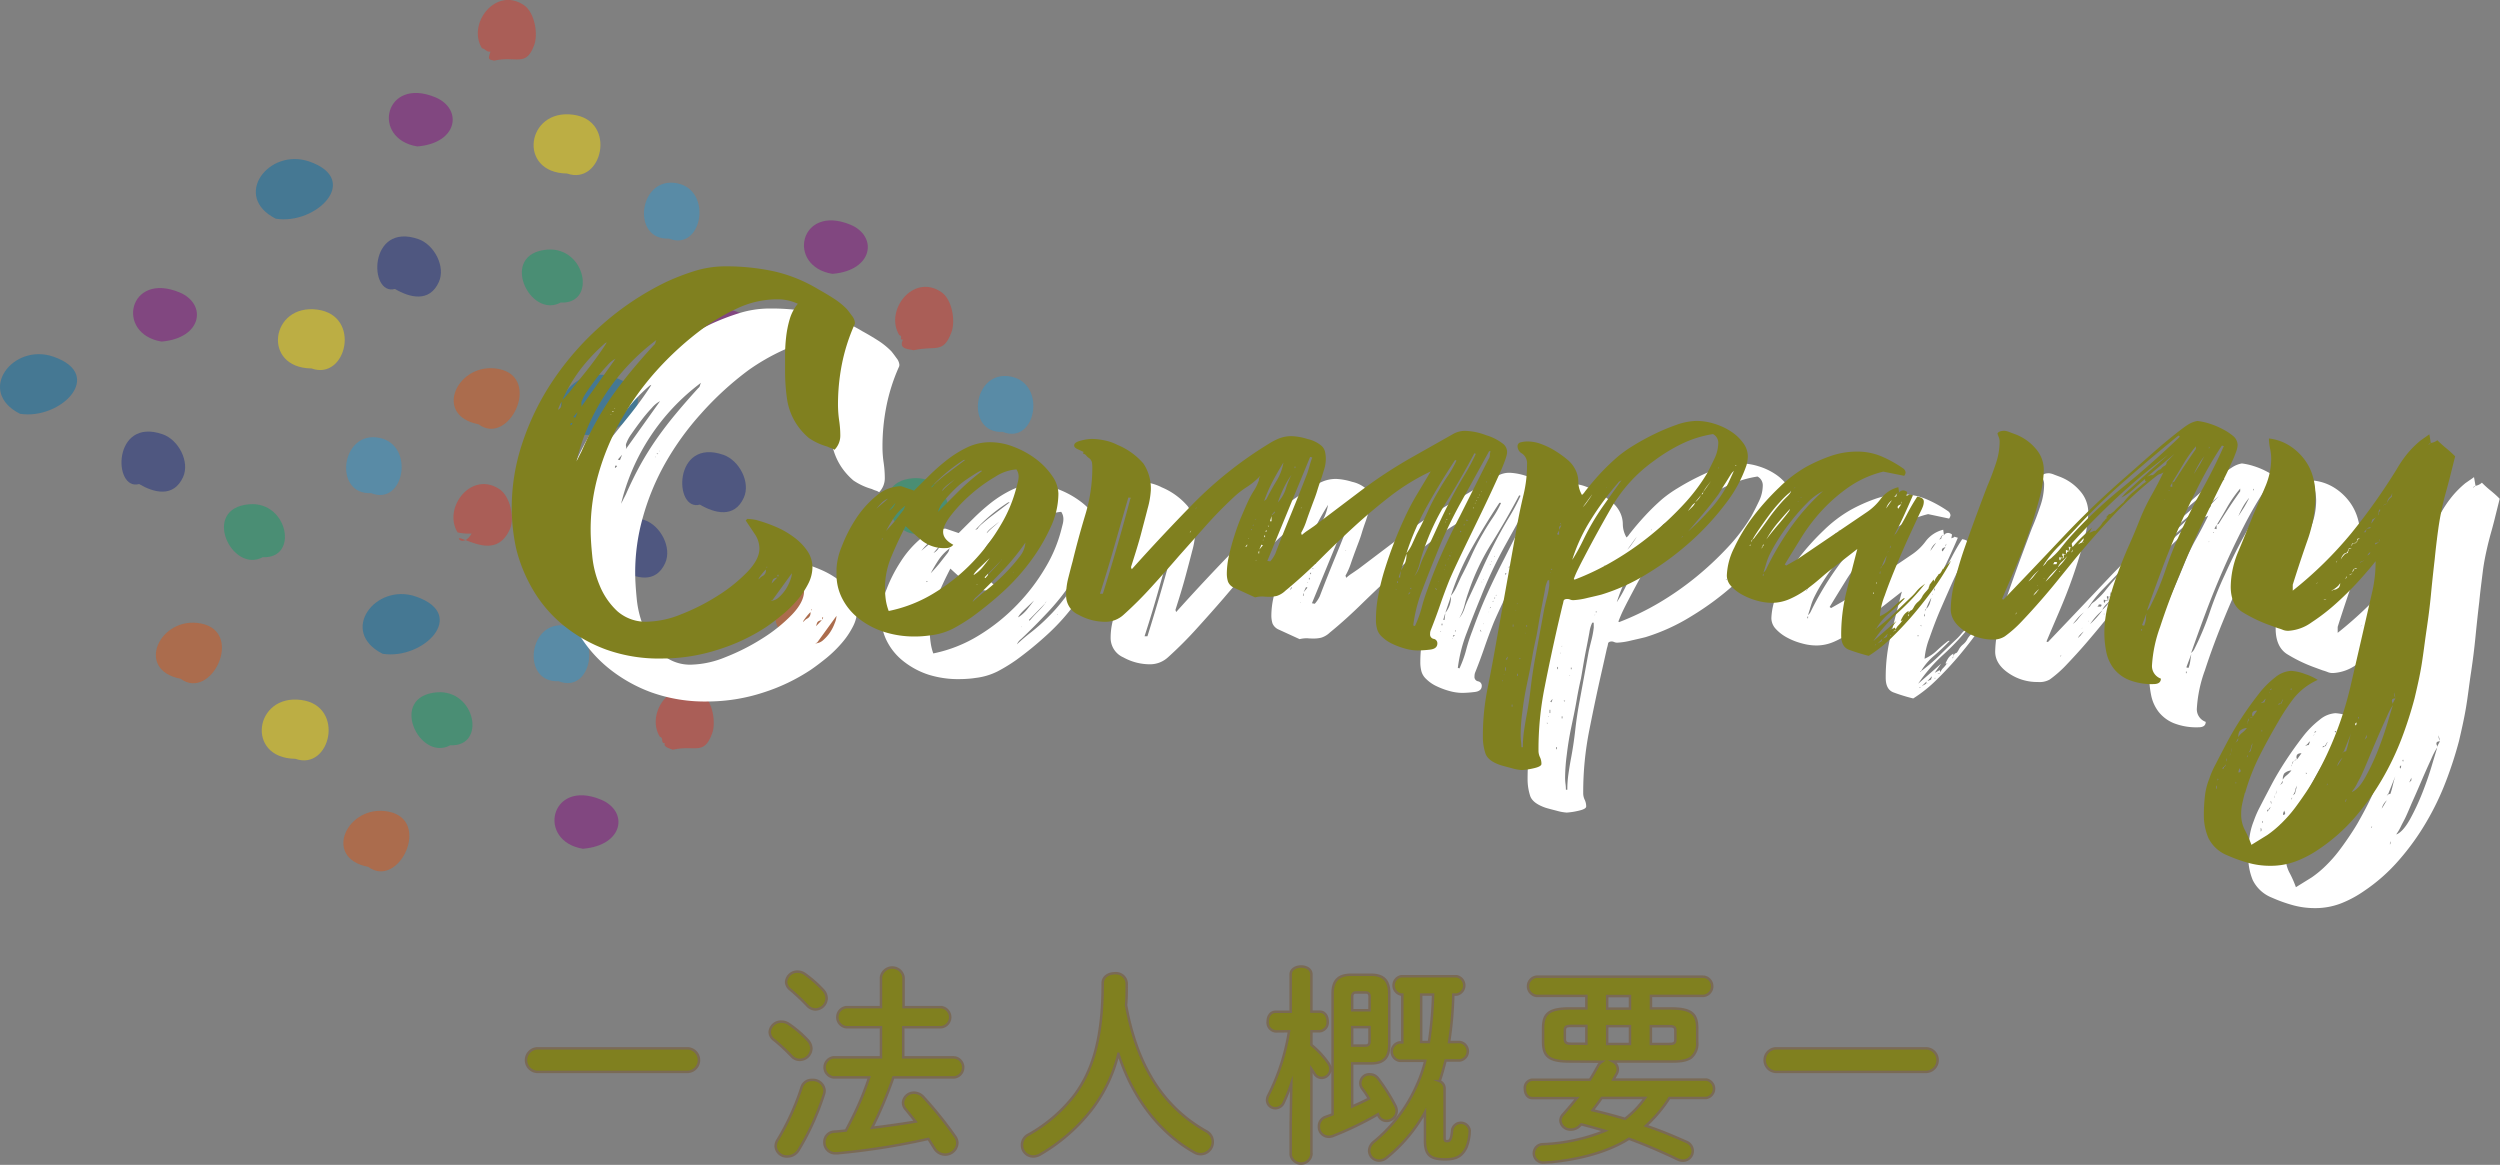 <svg xmlns="http://www.w3.org/2000/svg" viewBox="0 0 561.88 261.8"><rect x="0" y="0" width="561.88" height="261.8" fill="#808080" stroke="none"/><defs><style>.cls-1{opacity:0.47;}.cls-2{fill:#820780;}.cls-3{fill:#d83828;}.cls-4{fill:#ffe100;}.cls-5{fill:#036ea8;}.cls-6{fill:#182980;}.cls-7{fill:#0d9d67;}.cls-8{fill:#2c97d1;}.cls-9{fill:#da5513;}.cls-10{fill:#fff;}.cls-11,.cls-12,.cls-13{fill:#80801f;}.cls-12,.cls-13{stroke:#7a6a56;stroke-miterlimit:10;}.cls-12{stroke-width:0.56px;}.cls-13{stroke-width:0.56px;}</style></defs><g id="レイヤー_2" data-name="レイヤー 2"><g id="レイヤー_2-2" data-name="レイヤー 2"><g class="cls-1"><path class="cls-2" d="M93.78,32.91c-10.42-1.72-7.38-15.74,4-11.07C104.05,24.41,103,32.18,93.78,32.91Z"/><path class="cls-3" d="M110.24,11.61c-1,.12-1-.6-1.92-.76-3.39-5.49,3.1-14,9.45-9.68,2.41,1.63,3.22,6.49,2.28,9-1.87,5-4,2.32-9,3.46C110,13.33,109.51,13.59,110.24,11.61Z"/><path class="cls-4" d="M127.45,39c-11.22-.13-9.17-14.64,1.36-13.22C138.79,27.09,135.35,41.79,127.45,39Z"/><path class="cls-2" d="M162.32,81.39c-10.41-1.73-7.38-15.74,4-11.07C172.6,72.89,171.55,80.65,162.32,81.39Z"/><path class="cls-3" d="M202.94,76.33c-1,.12.13-.83-.82-1-3.39-5.49,3.11-14,9.45-9.68,2.42,1.63,3.22,6.49,2.28,9-1.87,5-3.53,2.92-8.52,4.07C204.29,78.42,201.88,78.58,202.94,76.33Z"/><path class="cls-4" d="M188.75,100.31c-11.23-.13-9.18-14.64,1.35-13.22C200.08,88.44,196.64,103.14,188.75,100.31Z"/><path class="cls-5" d="M62,49.16c-9.93-5-1.64-16,7.51-12.86C81.29,40.41,71.09,50.58,62,49.16Z"/><path class="cls-6" d="M88.76,64.94c-5.9,1.65-6.05-15.16,5.3-11.19,3.53,1.24,6.14,6.16,4.57,9.64C96.52,68.05,92.09,66.9,88.76,64.94Z"/><path class="cls-2" d="M36.29,76.77C25.88,75,28.91,61,40.3,65.7,46.57,68.27,45.52,76,36.29,76.77Z"/><path class="cls-7" d="M126,68c-6.94,3.78-14-11-3-11.9C131.68,55.44,134.17,68.42,126,68Z"/><path class="cls-8" d="M150.34,53.62c-8.59.44-6.8-14.24,1.93-12.41C160.29,42.9,157.75,56.61,150.34,53.62Z"/><path class="cls-5" d="M130.53,97.63c-9.92-5-1.64-16,7.52-12.85C149.83,88.89,139.63,99.06,130.53,97.63Z"/><path class="cls-6" d="M157.3,113.41c-5.9,1.65-6.05-15.15,5.3-11.18,3.54,1.24,6.15,6.15,4.57,9.63C165.06,116.52,160.63,115.37,157.3,113.41Z"/><path class="cls-9" d="M107.54,95.35c-10.45-2-4.63-14.23,4.57-12.42C121.89,84.86,114.39,100.45,107.54,95.35Z"/><path class="cls-3" d="M106,119.91a11.1,11.1,0,0,1-3.15-.25c-3.4-5.49,3.1-14,9.45-9.68,2.41,1.64,3.41,6.56,2.28,9-2.78,6.06-8,3-11.1,2C102.41,120.71,104.19,123,106,119.91Z"/><path class="cls-4" d="M70,82.81c-11.23-.13-9.18-14.64,1.36-13.22C81.31,70.94,77.87,85.64,70,82.81Z"/><path class="cls-2" d="M131,190.76c-10.41-1.73-7.38-15.74,4-11.07C141.32,182.26,140.27,190,131,190.76Z"/><path class="cls-7" d="M208.2,119.38c-6.94,3.78-14-11-3-11.9C213.9,106.8,216.38,119.77,208.2,119.38Z"/><path class="cls-8" d="M225.38,97.07c-8.59.44-6.8-14.24,1.93-12.41C235.33,86.35,232.79,100.06,225.38,97.07Z"/><path class="cls-9" d="M179.84,144c-10.45-2-4.62-14.22,4.57-12.41C194.19,133.48,186.7,149.07,179.84,144Z"/><path class="cls-3" d="M149.41,167c-1,.12-.16-1.25-1.11-1.41-3.39-5.49,3.11-14,9.45-9.68,2.42,1.63,3.23,6.49,2.28,9-1.86,5-3.81,2.44-8.81,3.59C150.18,168.14,149.06,167.79,149.41,167Z"/><path class="cls-4" d="M66.36,170.54c-11.23-.13-9.18-14.64,1.36-13.22C77.7,158.67,74.26,173.37,66.36,170.54Z"/><path class="cls-5" d="M4.5,93C-5.42,88,2.86,77,12,80.16,23.8,84.27,13.6,94.43,4.5,93Z"/><path class="cls-6" d="M31.27,108.79c-5.9,1.65-6.05-15.16,5.3-11.18,3.54,1.23,6.15,6.15,4.57,9.63C39,111.9,34.6,110.75,31.27,108.79Z"/><path class="cls-7" d="M59.05,125.23c-6.94,3.77-14-11-3-11.9C64.74,112.64,67.23,125.62,59.05,125.23Z"/><path class="cls-8" d="M83.4,110.83c-8.59.44-6.8-14.24,1.93-12.41C93.35,100.1,90.81,113.82,83.4,110.83Z"/><path class="cls-5" d="M86,146.94c-9.92-5-1.64-16.05,7.52-12.85C105.3,138.2,95.1,148.37,86,146.94Z"/><path class="cls-6" d="M139.63,128.1c-5.9,1.65-6-15.16,5.3-11.19,3.53,1.24,6.14,6.16,4.57,9.64C147.39,131.21,143,130.06,139.63,128.1Z"/><path class="cls-9" d="M40.6,152.55c-10.45-2-4.63-14.23,4.57-12.42C55,142.06,47.45,157.65,40.6,152.55Z"/><path class="cls-7" d="M101.19,167.5c-6.94,3.78-14-11-3-11.9C106.89,154.92,109.38,167.9,101.19,167.5Z"/><path class="cls-8" d="M125.55,153.1c-8.59.44-6.8-14.24,1.92-12.41C135.5,142.37,133,156.09,125.55,153.1Z"/><path class="cls-9" d="M82.75,194.82c-10.46-2-4.63-14.22,4.56-12.41C97.1,184.33,89.6,199.93,82.75,194.82Z"/><path class="cls-2" d="M187.08,61.55c-10.42-1.73-7.38-15.74,4-11.07C197.35,53.05,196.3,60.81,187.08,61.55Z"/></g><path class="cls-10" d="M197.58,110.63a2.37,2.37,0,0,0-.73-.36,6,6,0,0,1-.9-.36,14.28,14.28,0,0,1-4.14-1.92,15,15,0,0,1-2.69-3,14.19,14.19,0,0,1-2.22-5.76,44.37,44.37,0,0,1-.43-6c0-1.22,0-2.49,0-3.83a35,35,0,0,1,.22-4.06,25,25,0,0,1,.79-4,9.73,9.73,0,0,1,1.85-3.53,10.68,10.68,0,0,0-4.54-1,20.93,20.93,0,0,0-9,2,47.6,47.6,0,0,0-7.52,4.35A70.39,70.39,0,0,0,157.53,93a62.87,62.87,0,0,0-8.05,11.17,54.49,54.49,0,0,0-5,12.12,45.28,45.28,0,0,0-1.72,12.47c0,1.54.12,3.49.35,5.84a22.93,22.93,0,0,0,1.74,6.8,16.18,16.18,0,0,0,3.92,5.63,9.57,9.57,0,0,0,6.9,2.34,21.48,21.48,0,0,0,7.37-1.67,47.93,47.93,0,0,0,8.24-4.17,35.6,35.6,0,0,0,6.71-5.38q2.73-2.86,2.72-5.29a5.83,5.83,0,0,0-1.06-3.27l-2-3,.33-.36a10.47,10.47,0,0,1,1.94.23,33.38,33.38,0,0,1,4.5,1.56,19.69,19.69,0,0,1,4.09,2.34,12.68,12.68,0,0,1,3,3.08,6.49,6.49,0,0,1,1.14,3.64,8.25,8.25,0,0,1-1,3.83,18.18,18.18,0,0,1-2.49,3.65,27.79,27.79,0,0,1-3.38,3.3c-1.24,1-2.44,1.92-3.63,2.73a42.75,42.75,0,0,1-10.64,5.07,40.55,40.55,0,0,1-12.45,2,35.7,35.7,0,0,1-12.7-2.06,33.63,33.63,0,0,1-9.74-5.55,29.61,29.61,0,0,1-6.75-7.93A34.51,34.51,0,0,1,126,132.8a44,44,0,0,1-1-9.23,45.75,45.75,0,0,1,2.36-14.42A57.76,57.76,0,0,1,134.27,95a64.92,64.92,0,0,1,11-12.51,63.48,63.48,0,0,1,14.55-9.68,51.75,51.75,0,0,1,6.23-2.4,23,23,0,0,1,6.88-1.07,49.53,49.53,0,0,1,11,1.12,32.87,32.87,0,0,1,9.91,4c1.19.65,2.36,1.34,3.5,2.07a17,17,0,0,1,3,2.43c.33.4.71.9,1.14,1.51a2.79,2.79,0,0,1,.66,1.51,1.15,1.15,0,0,1-.16.61,41.4,41.4,0,0,0-2.79,8.87,46.32,46.32,0,0,0-.85,9.11,24.21,24.21,0,0,0,.26,3.4,24.32,24.32,0,0,1,.26,3.4A4.5,4.5,0,0,1,197.58,110.63Zm-62.14-9a1.29,1.29,0,0,0,.73-.79,6.09,6.09,0,0,0,.07-1,4.48,4.48,0,0,0-.48.91C135.65,101,135.54,101.27,135.44,101.59Zm10.63-15a38.12,38.12,0,0,0-5.65,6,36.43,36.43,0,0,0-4,6.75,18.08,18.08,0,0,0,2-2.25q1.53-1.89,3.22-4c1.13-1.42,2.15-2.79,3.06-4.09s1.47-2.15,1.69-2.55Zm-7.86,18.49h.16l.33-.37a.56.56,0,0,0-.33-.12A.6.6,0,0,0,138.21,105.1Zm.64-1.82.49.11.48-1.21Zm.7,10c.21-.41.4-.77.56-1.1l.56-1.09q1.61-3.66,3.29-6.7a68,68,0,0,1,3.62-5.78q1.93-2.75,4.19-5.48t5.16-5.92a1,1,0,0,0,.4-.61,2.09,2.09,0,0,1,.24-.6,48,48,0,0,0-18,27.28ZM140.62,101l7.73-10.84a6.14,6.14,0,0,0-1.85,1.52,34.39,34.39,0,0,0-2.42,2.87c-.81,1.06-1.53,2.07-2.18,3a8.57,8.57,0,0,0-1.12,2.06,1,1,0,0,0-.08.67A1,1,0,0,1,140.62,101Zm3.24-1.84.32-.24Zm3.42,3.51v.12l.16-.12Zm.64-.61c0-.08,0-.12-.16-.12h-.16c0,.08.05.12.16.12Zm.16-.73.17.12v-.12Zm34.07,36.25c-.32.32-.62.65-.89,1a10.2,10.2,0,0,0-.72,1v.24a2.76,2.76,0,0,1,1-.86A1.39,1.39,0,0,0,182.15,137.54Zm.32-.61h-.16v.24A.34.34,0,0,0,182.47,136.93Zm.75,7.64a2.8,2.8,0,0,0,1.86-.8,9.12,9.12,0,0,0,1.53-1.76,10.11,10.11,0,0,0,1-2,4.83,4.83,0,0,0,.4-1.64l-4.35,6Zm.2-3.88,1.29-1.35c-.54.09-.86.25-1,.49S183.53,140.36,183.42,140.69Zm1.65-1.95h-.32a.56.56,0,0,0,.16.48A.56.56,0,0,1,185.07,138.74Z"/><path class="cls-10" d="M212.53,118.81l2.93,1c1-1,2.07-2.07,3.31-3.29a46.82,46.82,0,0,1,4-3.55,25.82,25.82,0,0,1,4.61-2.87,11.92,11.92,0,0,1,5.18-1.18,14.41,14.41,0,0,1,5.35,1.07,20.19,20.19,0,0,1,5,2.76,16.25,16.25,0,0,1,3.59,3.75,7.29,7.29,0,0,1,1.4,4,17.92,17.92,0,0,1-1.75,7.53,42.32,42.32,0,0,1-4.5,7.61,47.21,47.21,0,0,1-6.29,7,78.71,78.71,0,0,1-6.94,5.68,37.92,37.92,0,0,1-4.2,2.57,14.8,14.8,0,0,1-5,1.48c-.54.09-1.11.15-1.71.19s-1.16.07-1.7.07a22.29,22.29,0,0,1-7.14-1,18.07,18.07,0,0,1-5.6-3,13.42,13.42,0,0,1-3.67-4.41,11.6,11.6,0,0,1-1.33-5.34v-1.45a14.84,14.84,0,0,1,1.19-5,32.63,32.63,0,0,1,3.13-6.14A22.6,22.6,0,0,1,207,121,8.74,8.74,0,0,1,212.53,118.81Zm-5.48,5,2.58-2.2a3.78,3.78,0,0,0-1.53,1C207.72,123,207.37,123.41,207.05,123.82Zm1.49,6.79h-.32v.24Zm1.22,16.26a31.49,31.49,0,0,0,10.35-4.12,42.85,42.85,0,0,0,8.56-6.9A44,44,0,0,0,235,127.5a32,32,0,0,0,3.53-8.45c.1-.41.21-.81.31-1.22a4.57,4.57,0,0,0,.16-1.21,2.83,2.83,0,0,0-.49-1.58,10.18,10.18,0,0,0-4.78,1.66,35.69,35.69,0,0,0-5.41,3.92,33.48,33.48,0,0,0-4.43,4.63c-1.24,1.58-1.86,2.86-1.85,3.83q0,1.71,2.28,2.91a2.09,2.09,0,0,1-1.61.73,8,8,0,0,1-5.36-1.61c-1.3-1.09-2.55-2.19-3.75-3.32-1.18,2.27-2.24,4.56-3.21,6.87a18.23,18.23,0,0,0-1.42,7.11,17.4,17.4,0,0,0,.18,2.55A12,12,0,0,0,209.76,146.87Zm3.61-23.45.16-.24a10.84,10.84,0,0,0-2.58,2.68,33.93,33.93,0,0,0-1.77,3l1-1.09c.43-.49.88-1,1.37-1.65l1.29-1.64A2.26,2.26,0,0,0,213.37,123.42Zm-3.56.87a2.85,2.85,0,0,0,1.45-1.71Zm9.86-5.39a5,5,0,0,1,1.13-1.22c.64-.57,1.37-1.16,2.18-1.77l2.34-1.77,1.62-1.23h-.33a37.12,37.12,0,0,0-7.43,6.22Zm1.16,5.7c1.62-1.63,3.2-3.21,4.76-4.76a50.92,50.92,0,0,1,5.09-4.4v-.12h-.17c-.1,0-.16,0-.16.07s0,.06-.16.06c-.86.49-1.81,1.08-2.83,1.77a20.48,20.48,0,0,0-2.82,2.32,33.77,33.77,0,0,0-2.34,2.56A6.72,6.72,0,0,0,220.83,124.6Zm.95-4.74a13.3,13.3,0,0,1,1.37-1.34c.49-.41.94-.82,1.38-1.22-.33.24-.87.67-1.62,1.28S221.78,119.62,221.78,119.86Zm18.7,11.56a51.62,51.62,0,0,1-5.07,6.28c-1.88,2-3.85,4-5.89,5.91a3.72,3.72,0,0,0-.57.55,3.49,3.49,0,0,0-.4.67,42.26,42.26,0,0,1,3.23-2.75,41.15,41.15,0,0,0,4-3.6,35.89,35.89,0,0,0,3.3-3.78A5.61,5.61,0,0,0,240.48,131.42Zm-11.63,7.34a8.39,8.39,0,0,0,1.93-1.71q.81-1,1.62-2.07c-.44.41-1.13,1.08-2.1,2S228.85,138.52,228.85,138.76Zm.82,2.18-.16-.12C229.51,140.9,229.56,140.94,229.67,140.94Zm1.77-1.46c.54-.65,1.13-1.3,1.78-1.95s1.23-1.3,1.77-2l-3.71,3.79v.12Zm3.71-4.27a.41.41,0,0,0-.16.36Zm2.45,3h.16v-.12Z"/><path class="cls-10" d="M258.57,149.3a12.32,12.32,0,0,1-6.09-1.55,4.76,4.76,0,0,1-2.86-4.24,15.41,15.41,0,0,1,.47-3.94c.32-1.26.63-2.54.95-3.83q1.28-5.24,2.87-10.52a36.31,36.31,0,0,0,1.57-10.63,8.38,8.38,0,0,0-.09-1.15,1.68,1.68,0,0,0-.73-1,3.32,3.32,0,0,1-.58-.54,1.28,1.28,0,0,0-.73-.42l.16-.37c-.32-.16-.76-.36-1.3-.6s-.81-.52-.81-.84c0-.49.51-.86,1.53-1.1a10.93,10.93,0,0,1,2.35-.38,14.57,14.57,0,0,1,3,.35,11,11,0,0,1,2.85,1,15.56,15.56,0,0,1,5.85,4.28,10,10,0,0,1,1.65,6,18.91,18.91,0,0,1-.7,4.07c-.48,1.9-1,3.83-1.52,5.77s-1.27,4.42-2.23,7.42l.16.48q6.78-7.56,14-14.94a88.21,88.21,0,0,1,16.79-13.25,13.86,13.86,0,0,1,2.35-1.23,7.86,7.86,0,0,1,2.83-.5,14.06,14.06,0,0,1,3.57.65,7.2,7.2,0,0,1,3.09,1.5,2.67,2.67,0,0,1,.82,1.4,8.12,8.12,0,0,1,.17,1.51,7.54,7.54,0,0,1-.32,2.19q-.31,1.09-.63,2.07c-.32.89-.67,1.88-1,3s-.78,2.21-1.2,3.34-.83,2.25-1.2,3.34a15.26,15.26,0,0,1-1.21,2.74l.17.49a9,9,0,0,1,1.29-1c.43-.29.92-.63,1.46-1l10.41-7.88a104.45,104.45,0,0,1,11.24-7.4L336.5,107a5.29,5.29,0,0,1,2.92-.74,13.92,13.92,0,0,1,4.54,1.07,11.75,11.75,0,0,1,3.9,2,2.34,2.34,0,0,1,.82,1.82c0,.73-.58,2.41-1.75,5s-2.52,5.5-4,8.58-2.94,6.07-4.33,8.95-2.35,5-2.89,6.26c-.74,1.87-1.44,3.73-2.08,5.6s-1.33,3.73-2.08,5.59a2.22,2.22,0,0,0-.15.85,1,1,0,0,0,.81,1.15,1,1,0,0,1,.82,1c0,.81-.54,1.28-1.62,1.4a26.26,26.26,0,0,1-2.75.2,11.25,11.25,0,0,1-2.84-.41,17.2,17.2,0,0,1-2.92-1.08,8.32,8.32,0,0,1-2.36-1.63,3.68,3.68,0,0,1-1.15-2.06,7.9,7.9,0,0,1-.17-1.82,28.33,28.33,0,0,1,.54-5.46,52.08,52.08,0,0,1,1.51-6c.64-2,1.33-4,2.08-5.89s1.49-3.67,2.24-5.3a54.23,54.23,0,0,1,2.82-5.35c1-1.71,2.06-3.45,3.13-5.24a48.74,48.74,0,0,0-9,5.51q-4.29,3.3-8.32,7t-7.82,7.38c-2.53,2.49-5,4.74-7.51,6.78a4.86,4.86,0,0,1-1.94,1.16,7.12,7.12,0,0,1-1.54.19c-.48,0-1,0-1.46-.05a6.37,6.37,0,0,0-1.86.19l-4.71-2.16a2.62,2.62,0,0,1-1.39-1.39,6,6,0,0,1-.25-1.76,18.75,18.75,0,0,1,.47-4,45.8,45.8,0,0,1,1.19-4.44c.48-1.5,1-3,1.6-4.37s1.15-2.7,1.68-3.84c.33-.64.7-1.31,1.13-2a9.14,9.14,0,0,0,1-2,1.07,1.07,0,0,0,.16-.61.76.76,0,0,1,.32-.61h-.16a15.66,15.66,0,0,1-2.91,2.38,20.33,20.33,0,0,0-2.9,2.26q-3.39,3.18-6.38,6.53T275,134.47q-2.89,3.34-6,6.76a87.63,87.63,0,0,1-6.46,6.47A5.94,5.94,0,0,1,258.57,149.3ZM257.24,143h.65q3.35-10.69,6.21-21.52l-.48-.12q-1.61,5.48-3.11,10.82T257.24,143Zm20.2-13.7.32-.48A.63.63,0,0,0,277.44,129.29Zm1.59-5.71a.66.66,0,0,0-.32.49ZM290.26,132l-.32.49h.16l.32-.49Zm.48-1.34v-.12h-.16Zm.64-2.18c-.11,0-.17,0-.17.12s.06.12.17.12Zm.15-.73h.17l.16-.37Zm.65-1.4s.05-.06.16-.06v-.12l-.33.24C292.12,126.43,292.18,126.41,292.18,126.37Zm.2,9-.16.12h.16Zm.48-1.46H293v-.61A1.09,1.09,0,0,0,292.86,134Zm1-1.82-.33-.12L293,133.1Zm0-1.22V131l.16-.12Zm.76-9.11q1-1.93,2.26-4.07a11.81,11.81,0,0,0,1.6-4.2c-.86,1.38-1.67,2.78-2.41,4.2a30.24,30.24,0,0,0-1.93,4.44Zm-.28,8.14h-.16v.36h.16Zm.16-.85h.16v-.37A.44.44,0,0,0,294.46,129.09Zm.36,6.55.64.12a7.11,7.11,0,0,0,1.13-1.71c1.17-3.08,2.38-6.1,3.6-9.06s2.43-6,3.61-9.06c.21-.65.4-1.25.56-1.82s.34-1.14.55-1.7l-.48-.12Zm.28-7.89h-.16a.31.31,0,0,0,.16.24Zm.32-1h.33v-1.22Zm1.13-2.07-.17-.12a3.83,3.83,0,0,1-.32.42,3.7,3.7,0,0,0-.32.43A3.94,3.94,0,0,0,296.55,124.71Zm.63-2.19a8.3,8.3,0,0,0,1.77-3,20,20,0,0,1,1.28-3.17,20,20,0,0,0-1.77,3A28.75,28.75,0,0,0,297.18,122.52Zm4-8h-.33l.17.36Zm1.18,9.34.16-.12h-.16Zm21.49,18.22-.16-.12C323.71,142,323.76,142.05,323.87,142.05Zm.31-1.82H324v.37h.17Zm.64-2.43-.48,1.58h.33a3.73,3.73,0,0,1,.07-.79A3.78,3.78,0,0,0,324.82,137.8Zm0,0A5.44,5.44,0,0,0,326.1,134Zm12.52-24.71L337,113c-2.25,3.41-4.35,6.84-6.27,10.28a58.11,58.11,0,0,0-4.65,10.65,9,9,0,0,0,1.29-2.07l1-2.19c.85-1.62,1.66-3.27,2.4-4.93a51.53,51.53,0,0,1,2.57-4.93c.65-1.13,1.34-2.25,2.09-3.35A23.15,23.15,0,0,0,337.34,113.09Zm-11,30.53h.16v-.12Zm.16-.37.48-.48h-.32Zm.48-1.33.16.12v-.37A.33.33,0,0,0,327,141.92Zm.69,8.25.32.12a24.07,24.07,0,0,0,1.52-4.2,37.2,37.2,0,0,1,1.36-4.19c1-2.76,2.05-5.49,3.28-8.21s2.54-5.42,3.93-8.1l6.43-12.77a1.63,1.63,0,0,0,.31-.92A3.18,3.18,0,0,1,345,111h-.32l-6.35,11.5a99.88,99.88,0,0,0-5.53,11.74c-1.07,2.6-2.11,5.23-3.12,7.91A33.15,33.15,0,0,0,327.64,150.17Zm14.07-38.67-.32-.12q-2.89,5.48-6.19,10.77a51.67,51.67,0,0,0-5.21,11,29.91,29.91,0,0,0-.88,2.92,11.08,11.08,0,0,1-1.2,2.92,6.69,6.69,0,0,0,1.2-2.19,17.5,17.5,0,0,1,.88-2.19q1.61-3.41,3.13-6.76c1-2.23,2.11-4.48,3.29-6.75q1.29-2.43,2.73-4.81A46.47,46.47,0,0,0,341.71,111.5Zm-8.93,30.14h-.16a.44.44,0,0,0,.16.36H333A.43.43,0,0,1,332.78,141.64Zm.11-10.8.16.12v-.12Zm.32-.61.17.12v-.12Zm.21,10h-.16l.16.12Zm1.29-2.79c0,.08,0,.12-.08.12s-.08,0-.08.12A.34.34,0,0,0,334.71,137.39Zm.32-.86-.17-.12a.42.42,0,0,1-.16.37Zm-.21-9.71V127l.16-.13Zm.48-.6h-.16v.12C335.24,126.34,335.3,126.3,335.3,126.22Zm.21,9s.05-.06.16-.06v-.13l-.32.25C335.45,135.32,335.51,135.3,335.51,135.26Zm.43-10.26c-.11,0-.16,0-.16.12S335.94,125.08,335.94,125Zm.05,9.34h-.16v.24H336Zm.16-.48h.16v-.12C336.2,133.74,336.15,133.78,336.15,133.86Zm2.41-4.87-.33-.12v.37Zm.64-1.7a.41.41,0,0,0-.16.36h.16Zm.8-.73-.32-.25a.34.34,0,0,0-.16.25Zm1.29-2.92h-.17a.39.39,0,0,1-.16.36Zm.32-1.1-.17.12h.17Zm.15-.61.17.13v-.13Zm.49-.6-.16.12h.16Zm.16-.49h.16v-.12Zm.64-.85-.16.12h.16Zm1-2.19c0,.08.06.12.17.12v-.12Zm1.13-1.83H345v.24A.31.31,0,0,1,345.14,116Z"/><path class="cls-10" d="M362.3,144.17c-.54,0-.84.17-.89.49a5.72,5.72,0,0,1-.24,1l-.95,4.25q-1.59,6.93-3,14.1a71.21,71.21,0,0,0-1.39,14.21,3.4,3.4,0,0,0,.33,1.52,3.46,3.46,0,0,1,.34,1.51c0,.41-.62.73-1.86,1a16.21,16.21,0,0,1-2.51.38,10.73,10.73,0,0,1-2.28-.42c-1.08-.27-1.89-.49-2.43-.65q-2.93-1-3.5-2.65a12.1,12.1,0,0,1-.59-3.76,55.72,55.72,0,0,1,1.08-11q1.11-5.52,2.06-11L351,127.47q.63-3.39,1.43-6.74a28.51,28.51,0,0,0,.77-6.74,2.73,2.73,0,0,0-1.06-2.49,1.9,1.9,0,0,1-1.06-1.63.85.85,0,0,1,.72-.91,6,6,0,0,1,1.54-.19,8.64,8.64,0,0,1,3.08.59,17.29,17.29,0,0,1,3.09,1.5,23.11,23.11,0,0,1,2.69,1.93,6.79,6.79,0,0,1,1.71,2,6.05,6.05,0,0,1,.82,3,6,6,0,0,0,.83,3,2.8,2.8,0,0,0,.64-.73c1.08-1.38,2.23-2.74,3.47-4.08a49.49,49.49,0,0,1,3.95-3.84,27.88,27.88,0,0,1,3.48-2.45,52.77,52.77,0,0,1,4.69-2.57,42.61,42.61,0,0,1,5-2.09,14.09,14.09,0,0,1,4.46-.87,13.54,13.54,0,0,1,4,.64,14.33,14.33,0,0,1,3.74,1.75,10.51,10.51,0,0,1,2.69,2.53,5.2,5.2,0,0,1,1.07,3,8.51,8.51,0,0,1-.32,2.07,29.59,29.59,0,0,1-4.58,8.46,58.9,58.9,0,0,1-7.82,8.53,64.6,64.6,0,0,1-9.85,7.33,44.06,44.06,0,0,1-10.35,4.73c-.65.17-1.7.41-3.16.74a15.7,15.7,0,0,1-3.16.5,1.65,1.65,0,0,1-.65-.11A1.87,1.87,0,0,0,362.3,144.17Zm-14.5,18.28h-.16a.31.31,0,0,0,.16.24Zm.32-1.46-.17.12h.17Zm.31-1.46h-.16v.73h.16Zm.48-2.43-.49.61.33.12a.6.6,0,0,1,.08-.36A.73.73,0,0,0,348.91,157.1Zm.86,11.29h.17v-.49h-.16Zm.24-18h.16v-.49H350Zm.63-3.52.16-.13h-.16Zm.48-1.7H351v.24A.31.31,0,0,1,351.12,145.2ZM351,161.46h.16V161H351Zm.79-4h-.33c0,.08.06.16.17.25A.31.31,0,0,1,351.83,157.45Zm6.4-17.51h-.33a7.29,7.29,0,0,0-.64,2.19c-.21,1.14-.44,2.37-.71,3.71s-.5,2.63-.71,3.88-.37,2.17-.47,2.74c-.32,1.37-.66,3-1,5s-.76,3.95-1.19,6-.76,4.11-1,6.14a41.52,41.52,0,0,0-.38,5.22,11,11,0,0,0,.09,1.34,10.86,10.86,0,0,1,.09,1.33h.32a24.28,24.28,0,0,1,.23-3.4c.16-1.14.34-2.27.55-3.4q.63-3.28,1-6.62t1-6.62l2.05-11.18c.21-.89.42-1.76.64-2.62a20.35,20.35,0,0,0,.47-2.61Zm-5.46,11.8v.12h.17Zm.48-1.7h-.16v.37h.16Zm5.29-11.92-.16.12h.16Zm.16-.49h.16v-.24h-.16Zm1.26-8a.79.79,0,0,1,.48.12v-1Zm1-2.07c-.32.17-.48.33-.48.49v.61Zm0,0-.16-.48h-.17Zm2.47,7.76a28.27,28.27,0,0,0,1.45-2.43c.43-.81.85-1.67,1.28-2.56a56.45,56.45,0,0,1,3.86-6.57c1.39-2,2.9-4.14,4.51-6.34a2.35,2.35,0,0,1-.48.31.75.75,0,0,0-.33.3,66.87,66.87,0,0,0-6.12,8.29A38.84,38.84,0,0,0,363.39,135.3Zm.35,4.37.16.12a59.17,59.17,0,0,0,9-4.35,67.8,67.8,0,0,0,8.32-5.81,71.77,71.77,0,0,0,7.1-6.65,41,41,0,0,0,5.31-7c.54-1,1.1-2.09,1.69-3.34a8.31,8.31,0,0,0,.87-3.59A2.22,2.22,0,0,0,395,107.1a25,25,0,0,0-7.2,2.28,38.32,38.32,0,0,0-6.07,3.74,33.75,33.75,0,0,0-9.43,10.24q-3.3,5.73-6.35,11.56c-.43.82-.83,1.61-1.2,2.38S364.06,138.86,363.74,139.67Zm2-16.16a7.19,7.19,0,0,0,1.12-1.4,12.91,12.91,0,0,0,1-1.52Zm5.49-4.51h-.17v.24C371.09,119.16,371.15,119.08,371.26,119Zm16.91,11.2.16-.24-.48.36Zm2.88-7.66a2.7,2.7,0,0,0-.89.85c-.37.49-.61.82-.72,1,.32-.33.62-.61.89-.86A3.45,3.45,0,0,0,391.05,122.54Zm8.72-7.21-.48.49c-.54.82-1.05,1.63-1.53,2.44s-1,1.62-1.53,2.43q-1.61,2.2-3.3,4.21T389.46,129a61.64,61.64,0,0,0,5.17-5.18,26,26,0,0,0,3.86-5.67Zm-8.72,7.09a4.4,4.4,0,0,0,1.29-1.59Zm1.77-2.2a.69.69,0,0,0-.32.49C392.72,120.55,392.83,120.39,392.82,120.22Zm1.78-2.55c-.33.4-.65.83-1,1.28a12,12,0,0,0-.81,1.27Zm1.76-2.93c0-.08,0-.12-.08-.12s-.08,0-.08-.12v.25Zm3.89-.62h-.16v.24c0-.08,0-.12.08-.12S400.25,114.2,400.25,114.12Z"/><path class="cls-10" d="M446.74,137.56a3.61,3.61,0,0,1,.8-1,8.11,8.11,0,0,0,1-1,56.29,56.29,0,0,1-3.38,5.48q-2.08,3-4.59,6c-1.67,2-3.41,3.88-5.24,5.67a31,31,0,0,1-5.33,4.27,39.9,39.9,0,0,1-4.46-1.37c-1.14-.44-1.71-1.51-1.72-3.21a39.19,39.19,0,0,1,1.17-9.78q1.19-4.8,2.46-9.66l-5.49,4.28c-.86.65-1.8,1.42-2.83,2.32s-2.1,1.75-3.23,2.56a19.74,19.74,0,0,1-3.63,2.08,9.84,9.84,0,0,1-4.05.87,12.14,12.14,0,0,1-3.25-.47,14.71,14.71,0,0,1-3.33-1.31,9.42,9.42,0,0,1-2.52-1.93,3.58,3.58,0,0,1-1-2.43,14.88,14.88,0,0,1,1.67-6.26,38.86,38.86,0,0,1,4.34-7.06,55.68,55.68,0,0,1,5.8-6.46,29.78,29.78,0,0,1,6.06-4.58,36.46,36.46,0,0,1,5.34-2.4,18,18,0,0,1,6-1.06,13.91,13.91,0,0,1,5.6,1.07,28,28,0,0,1,4.8,2.64,1.31,1.31,0,0,1,.65,1,1.6,1.6,0,0,1-.32.73l-4.71-1a23.2,23.2,0,0,0-7.68,3.44,37.33,37.33,0,0,0-6,5.19,39.8,39.8,0,0,0-4.68,6.09q-2,3.23-3.78,6.15l.33.24,2.59-1.47,15.51-10.52a12.52,12.52,0,0,0,3.23-3.11,7,7,0,0,1,3.87-2.5l.17,1.21-.48.12c-.22.25-.3.39-.24.43s-.08.18-.41.43l.49-.13.16-.61.48-.24a1.11,1.11,0,0,1,1-.49,1.46,1.46,0,0,1,.81.36l-.15.85.64-.25v-.12l.82.24c-.65,1.54-1.31,3-2,4.5s-1.42,2.92-2.17,4.38l-.16.12c.11,0,.17,0,.16-.12.33-.24.49-.4.49-.49.86-1.37,1.63-2.73,2.33-4.07a42.21,42.21,0,0,1,2.33-4c1,.16,1.46.52,1.46,1.08a3.07,3.07,0,0,1-.23,1.22,13.23,13.23,0,0,1-.56,1.22c-.54,1.13-1.31,2.8-2.33,5s-2,4.48-3.05,6.87-1.89,4.66-2.64,6.81a16.59,16.59,0,0,0-1.11,4.68,10,10,0,0,0,2.83-1.9,29.07,29.07,0,0,1,2.5-2.13h.33a47.4,47.4,0,0,1-3.47,3.3,13.74,13.74,0,0,0-3,3.53h-.16V151c.11,0,.16-.05.16-.13a40.93,40.93,0,0,0,4.2-3.6q1.93-1.89,3.87-3.72a10.7,10.7,0,0,0,1-1.1,6.16,6.16,0,0,1,1.13-1.09l.81-.62a53.68,53.68,0,0,1-6,6.41,35.21,35.21,0,0,0-5.64,6.52l5.17-4.52-1.45,2.07,1.13-.61.16.49a2.53,2.53,0,0,1,.65-1,6.21,6.21,0,0,0,.8-1h.16V149l-.16.13h-.32a7.58,7.58,0,0,1,.64-1.22,3.56,3.56,0,0,1,1.13-1v.49l.32-.49.49-.24.32-.49a3.73,3.73,0,0,1,1.05-1.34,3.84,3.84,0,0,0,1.05-1.34,6.26,6.26,0,0,1,.72-.91,7.19,7.19,0,0,0,.73-.92h-.17l.33-.49h-.17l1-1.34.16.48a3.36,3.36,0,0,1,.41-.85,5.93,5.93,0,0,1,.56-.73h-.16l.48-.25a4.33,4.33,0,0,0,.65-1.09Zm-43.32-5.73a.22.22,0,0,1-.08.18.19.19,0,0,0-.08.18h.16Zm.48-1c.33-.24.49-.4.49-.49q1.61-2.07,3.06-4.14a38.56,38.56,0,0,1,3.22-4c.21-.24.59-.63,1.13-1.16s.8-1,.8-1.28l-.32.49a17.85,17.85,0,0,0-2.1,2,37,37,0,0,0-2.5,3c-.8,1.1-1.55,2.15-2.25,3.17s-1.21,1.81-1.53,2.37a.74.74,0,0,0-.32.61Zm2.12,1.93.48-.85c-.22.08-.32.21-.32.37a.65.65,0,0,1-.32.48Zm.35,5.71a.56.56,0,0,0-.16.48h.16Zm.64-1.1a69,69,0,0,1,5.39-9.13,48.25,48.25,0,0,1,7.34-8.29,12.65,12.65,0,0,0-3.48,2.57,43.72,43.72,0,0,0-3.54,4,44.86,44.86,0,0,0-3,4.2,35.63,35.63,0,0,0-1.93,3.41,12.51,12.51,0,0,0-.8,2.07c-.22.73-.43,1.42-.64,2.06A2.49,2.49,0,0,0,407,137.39ZM412.3,124c-1.08,1.14-2,2.24-2.9,3.29a27.12,27.12,0,0,0-2.42,3.54c.86-1.14,1.75-2.24,2.66-3.29s1.8-2.16,2.66-3.29Zm.79-4.61.48-.25h-.16Zm1.14,2.78a.51.51,0,0,1-.32.12h.33Zm.65-.85c-.11,0-.16,0-.16.12h.16ZM431,143h.16v-.25H431Zm.7,11.41c-.22,0-.32.08-.32.24Zm-.07-13.84.17.24v-.37Zm.23,13.71a4.68,4.68,0,0,1,.73-.43.66.66,0,0,0,.4-.67Zm.73-16.39a1.09,1.09,0,0,0-.16.61h.17Zm0-.48.32-.49h-.16Zm1.44-3a14.43,14.43,0,0,0-1.12,2.44,2.71,2.71,0,0,0,.81-1.22C433.86,135.16,434,134.75,434.07,134.34Zm-1,19.31c.11,0,.17,0,.17-.06s.05-.06.16-.06S433.25,153.65,433,153.65Zm1-1a.69.69,0,0,1,.08-.36.69.69,0,0,0,.08-.36l-1,1.09ZM435.15,122a3.42,3.42,0,0,0-1.29,1.82Zm-1,30.59.17-.12C434.33,152.51,434.27,152.55,434.16,152.55Zm.23-19.18a.43.43,0,0,0-.16.37Zm.58,18.94c-.11,0-.16,0-.16.06s-.05.06-.16.06H435Zm-.1-20.15c-.1.08-.16.28-.15.6l.16-.24Zm1.23,19.05h-.16l-.48.24h.16Zm1.16-28.29c-.54.16-.81.37-.81.61v.12c0,.08.06.16.17.24Zm.16-.73a1,1,0,0,0-.16.61A1.18,1.18,0,0,0,437.42,122.19ZM438.84,148a.59.59,0,0,0,.16-.49C438.89,147.63,438.84,147.79,438.84,148Z"/><path class="cls-10" d="M458,153.28a11.27,11.27,0,0,1-6.58-2c-2-1.36-3-3-3-4.84a26.77,26.77,0,0,1,.88-6.13,78.39,78.39,0,0,1,2.26-7.66c.92-2.63,1.84-5.19,2.76-7.66s1.7-4.56,2.35-6.27q1-2.31,1.87-4.92a15.13,15.13,0,0,0,.88-5,2.46,2.46,0,0,0-.17-.91c-.11-.29-.22-.59-.32-.91.21-.41.74-.61,1.6-.62a3.82,3.82,0,0,1,1.11.3l1.12.42a11.21,11.21,0,0,1,4.72,3.25,7.26,7.26,0,0,1,1.86,4.73,25.74,25.74,0,0,1-1,6.56c-.69,2.59-1.51,5.25-2.47,8s-2,5.37-3.13,8-2.05,4.79-2.8,6.57l.33.12q6.76-7.08,13.38-14.09t14.2-13.6l5.81-5.13q2.91-2.56,6-5c.64-.49,1.29-1,1.94-1.4a5.87,5.87,0,0,1,2.26-.93,14.28,14.28,0,0,1,2.68.6,17,17,0,0,1,3,1.26,11.56,11.56,0,0,1,2.45,1.69,2.72,2.72,0,0,1,1,2,5.21,5.21,0,0,1-.4,1.7c-.27.73-.59,1.53-1,2.38s-.75,1.66-1.12,2.43-.67,1.36-.89,1.76q-1.6,3.18-4.33,8.89t-5.29,11.92q-2.57,6.21-4.4,11.86a30,30,0,0,0-1.82,8.69,3,3,0,0,0,2,2.9c0,.81-.54,1.22-1.62,1.22a13.93,13.93,0,0,1-5.6-.94,8.34,8.34,0,0,1-3.41-2.59,9,9,0,0,1-1.64-3.7,22,22,0,0,1-.43-4.25,25.78,25.78,0,0,1,.78-6.19,64.77,64.77,0,0,1,2-6.63c.79-2.22,1.68-4.43,2.64-6.62s1.81-4.22,2.56-6.09a43.93,43.93,0,0,1,2.57-5.35q1.44-2.56,2.73-5.23a2.37,2.37,0,0,1-.73.36,2.64,2.64,0,0,0-.73.37,85.9,85.9,0,0,0-9.84,9q-4.51,4.83-8.55,9.7-1.29,1.57-3.3,4.08c-1.34,1.66-2.77,3.37-4.27,5.12s-3,3.37-4.43,4.88a25.92,25.92,0,0,1-3.8,3.35A4.65,4.65,0,0,1,458,153.28Zm5-5.61.32-.48A.63.63,0,0,0,463,147.67Zm5.3-10a8.12,8.12,0,0,0-1.37,1.29c-.38.44-.73.87-1.05,1.28a6.05,6.05,0,0,0,1.29-1.29A9.51,9.51,0,0,1,468.3,137.69ZM467,143.41l.65-.61a2.53,2.53,0,0,1,.32-.43,3.2,3.2,0,0,0,.32-.43,6.89,6.89,0,0,0-.73.67A2.93,2.93,0,0,0,467,143.41Zm1-2.31-.16.12C467.94,141.22,468,141.18,468,141.1Zm1.76-4.87a2.17,2.17,0,0,1,.73-.85,5.22,5.22,0,0,0,.88-.74,13.34,13.34,0,0,0,1.7-1.76q.72-.91,1.53-1.89a100.85,100.85,0,0,1,12.1-11.6q6.63-5.37,12.75-11.23l.49-.48-.33-.25q-6.14,5-12,10.14a138.72,138.72,0,0,0-11.05,10.74q-1.93,2.07-3.95,4.14a26.16,26.16,0,0,0-3.46,4.39Zm-.31,3.4v-.12l-.16.12Zm.33.61a18.15,18.15,0,0,0,1.45-1.47c.43-.49.86-1,1.29-1.58A14,14,0,0,0,469.77,140.24Zm2.41-4.39h-.49c0,.16-.1.32-.32.48h.81l.16-.36Zm2.43-1.34a12.47,12.47,0,0,1-1.13,1.22,4.13,4.13,0,0,0-1,1.34A10.12,10.12,0,0,0,474.61,134.51Zm-1.46.37-.33-.12v.36a.42.42,0,0,0,.16.37.59.59,0,0,0,.16-.49h.65A1.21,1.21,0,0,0,473.15,134.88Zm-.31,3v.25L473,138Zm1-3.88h-.32v.24a.44.44,0,0,0,.16.36v.25c0,.08.05.12.16.12v-.73a.75.75,0,0,0,.49-.13H474C473.85,134.15,473.79,134.11,473.79,134Zm.81-.74-.32-.12v.37a.56.56,0,0,0,.16.48c0-.4.21-.61.65-.61A.82.82,0,0,0,474.6,133.29Zm.48-.85h-.16v.24a1.33,1.33,0,0,1,.17.73,1.39,1.39,0,0,0,.16-.73l.32-.12h-.32C475.14,132.56,475.08,132.52,475.08,132.44Zm.66,1.09.16-.49-.49.73Zm7.58-7.68.64-.74h.33l.81-.61a8.4,8.4,0,0,1,1-1c.54-.52.92-.87,1.13-1s.38-.49.81-1a13.49,13.49,0,0,1,1.53-1.46l1.7-1.41a5.33,5.33,0,0,1,1.13-.79l-.33-.12v-.49c-.86.74-1.69,1.47-2.5,2.2a13.89,13.89,0,0,1-2.83,2,13.06,13.06,0,0,1,1.78-1.83c1-.9,2-1.85,3.14-2.87s2.24-2,3.31-2.93,1.83-1.61,2.26-2a148.87,148.87,0,0,0-11.46,9.58q-5.33,4.95-10.16,10.31V132l.16.49a25.46,25.46,0,0,1,2.1-2.26l2.26-2.13a8.27,8.27,0,0,1-.65,1.21l1.14-.49h.32l.89-.91a4.55,4.55,0,0,0,.72-1l.49-.24a1.54,1.54,0,0,1,.64-.62Zm-5,4.63L477,132a3.45,3.45,0,0,1,1-.49v-.13A1,1,0,0,0,478.32,130.48Zm0,.85-.16.12v.25A.42.42,0,0,0,478.32,131.33Zm12.91,20h.16v-.37h-.16ZM492.5,147l-1.12,3,.49.12a6.91,6.91,0,0,0,.4-1.58C492.32,148.14,492.4,147.61,492.5,147Zm1.31-30.72a5.33,5.33,0,0,0,.81-.73,2.42,2.42,0,0,1,1-.61,2.07,2.07,0,0,1,.8-.73.87.87,0,0,0,.49-.85l1.77-1.83-6.3,5.25a2.69,2.69,0,0,1,.65-.37A2.64,2.64,0,0,1,493.81,116.32Zm16-6.51-.49-.12a88.89,88.89,0,0,0-5,8.59q-2.42,4.68-4.58,9.61t-4,9.85c-1.23,3.28-2.32,6.31-3.28,9.06a3,3,0,0,0,.65-.73,65.22,65.22,0,0,0,3.52-8.39,81.31,81.31,0,0,1,3.37-8.4q2.23-5,4.89-9.73T509.83,109.81Zm-13.4,12.09.16-.13h-.16Zm1.13-2.32c0,.09,0,.13-.08.13s-.09,0-.09.12h.17Zm.64-1.58-.49.85.49.12Zm0,0,.48-.24c.75-1.22,1.53-2.44,2.33-3.66s1.64-2.43,2.5-3.65v-.61a29.26,29.26,0,0,0-2.82,4Q499.48,115.93,498.2,118Zm7.26-6a14.47,14.47,0,0,0-1.37,2,22.21,22.21,0,0,0-1,2.07q.65-1,1.29-2C504.76,113.34,505.14,112.67,505.46,112Zm1.13-2-.16-.12v.49Z"/><path class="cls-10" d="M557.81,108.48a23.16,23.16,0,0,0,2,1.81c.7.57,1.38,1.17,2,1.81l-1.27,5.11c-.21.81-.42,1.6-.64,2.37s-.42,1.56-.63,2.37c-.53,2.19-1,4.39-1.27,6.62s-.57,4.43-.77,6.62c-.32,2.67-.6,5.32-.86,7.95s-.59,5.29-1,8-.68,5.16-1.1,7.71-1,5.09-1.58,7.6a89.11,89.11,0,0,1-2.88,8.94,60.77,60.77,0,0,1-4.41,9.24,55.65,55.65,0,0,1-6.2,8.65,39.48,39.48,0,0,1-7.91,7,25,25,0,0,1-5,2.7,16,16,0,0,1-6,1.12,18.42,18.42,0,0,1-5.11-.7,33.36,33.36,0,0,1-4.63-1.68,8.05,8.05,0,0,1-4.24-3.92,13.32,13.32,0,0,1-1-5,35.14,35.14,0,0,1,.22-4.19,14.93,14.93,0,0,1,1-4.07,22.66,22.66,0,0,1,1.44-3.28c.75-1.46,1.61-3.11,2.57-4.93s2.07-3.67,3.3-5.54,2.47-3.59,3.7-5.18a21,21,0,0,1,3.8-3.84,6.14,6.14,0,0,1,3.55-1.48,10.25,10.25,0,0,1,3.17.72,11.8,11.8,0,0,1,2.84,1.32,14.64,14.64,0,0,0-5.41,4.15,49.49,49.49,0,0,0-3.46,5.24c-1.6,2.76-3,5.36-4.25,7.79a45.81,45.81,0,0,0-3.13,8,.19.19,0,0,1-.08.18.22.22,0,0,0-.08.18c-.21.81-.4,1.58-.55,2.31a10.17,10.17,0,0,0-.23,2.31,7.51,7.51,0,0,0,.82,3.58,23.84,23.84,0,0,1,1.48,3.33l3.56-2.21a23.8,23.8,0,0,0,3.22-2.68,30.51,30.51,0,0,0,3-3.42q1.36-1.81,2.57-3.65c.81-1.22,1.48-2.31,2-3.29A77.71,77.71,0,0,0,538.31,164q2.37-10.26,4.76-20.72a30.35,30.35,0,0,0,.93-7.65c-.75,1-1.91,2.34-3.46,4.08a68.29,68.29,0,0,1-5.17,5.19,45.81,45.81,0,0,1-5.73,4.46,9.85,9.85,0,0,1-5.18,1.9,3,3,0,0,1-1.21-.17,10.82,10.82,0,0,0-1.22-.42l-1.63-.6A33.6,33.6,0,0,1,514,147c-1.68-1.09-2.52-3-2.54-5.63a20.89,20.89,0,0,1,1.78-8.09c1.19-2.87,2.28-5.53,3.26-8q1.31-3,2.69-6.33a16.16,16.16,0,0,0,1.37-6.44,11,11,0,0,0-.25-2.24,11.1,11.1,0,0,1-.26-2.25,11,11,0,0,1,4.72,1.68,12.64,12.64,0,0,1,3.29,3.08,11.72,11.72,0,0,1,1.85,3.75,14.74,14.74,0,0,1,.58,3.94,30.37,30.37,0,0,1-1.73,10.33q-1.75,5-3.36,10.09v1.34a87.36,87.36,0,0,0,13.23-13A138.46,138.46,0,0,0,548.76,115a25.63,25.63,0,0,1,2.34-3.41,21.53,21.53,0,0,1,3-3l1.94-1.35.34,1.95c-.33.08-.49.24-.49.48a1.64,1.64,0,0,1,.24-.3l.25-.18A2.9,2.9,0,0,0,557.81,108.48ZM508.1,186.9a.41.41,0,0,0,.16-.36.59.59,0,0,0-.16-.49Zm.32-1.82a.19.19,0,0,1,.08-.18.22.22,0,0,0,.08-.18c0-.09,0-.13-.08-.13s-.08-.08-.09-.24Zm1.6-3.16a1.44,1.44,0,0,0,.32-.73c0,.08,0,.18-.16.3a4.37,4.37,0,0,0-.32.43c-.21,0-.32.16-.32.48a.46.46,0,0,0,.32-.48Zm.32-1.95a1.3,1.3,0,0,0,.16.73C510.5,180.29,510.45,180.05,510.34,180Zm.81-.61c.1-.08.16-.28.16-.61Zm.32-.73a2.41,2.41,0,0,0,.15-1Zm1.44-2.55a1.09,1.09,0,0,0,.16-.61,5.36,5.36,0,0,0-.32.55,1.73,1.73,0,0,1-.48.54Zm-.27,9.47a.21.21,0,0,0-.09-.19.22.22,0,0,1-.08-.18v.49Zm2.37-12.4a2.73,2.73,0,0,0-1.62.68,2.31,2.31,0,0,0-.32,1.4,3,3,0,0,1,.89-1A6.44,6.44,0,0,0,515,173.15Zm-1.9,10c.32,0,.49-.13.48-.37a.38.38,0,0,0-.08-.24.73.73,0,0,1-.08-.37A1.73,1.73,0,0,0,513.11,183.12Zm2-11.3c-.11.08-.16.28-.16.6a.69.69,0,0,1,.08-.36.38.38,0,0,0,.08-.24,1.58,1.58,0,0,0,.32-.86A1.67,1.67,0,0,0,515.16,171.82Zm-.12,7.89a.6.6,0,0,0,.16-.49C515.09,179.3,515,179.46,515,179.71Zm1.28-3.17-.32.61a3.11,3.11,0,0,1-.64,1.58l.48-.36Zm0-5.82a1.21,1.21,0,0,0-.65.12A1.19,1.19,0,0,0,516.29,170.72Zm1-1.46c-.76,0-1.14.28-1.13.85a.59.59,0,0,0,.16.49Zm-.13,6.43-.33.12Zm2.06-9.11a1.81,1.81,0,0,0-.48.48,1.63,1.63,0,0,1-.65.49.81.81,0,0,0,.4-.06.86.86,0,0,1,.41-.06Zm-.78,7.28a.19.19,0,0,0-.08-.18.22.22,0,0,1-.08-.18V174Zm1.74-8.87a.46.46,0,0,0-.16.37Zm0-.36.33-.12c0-.17.1-.25.32-.25a1,1,0,0,0-.65.25Zm2.45,2.9a.56.56,0,0,1-.32.12c-.11,0-.22.08-.33.25a.5.5,0,0,0,.41-.13c0-.08.18-.12.4-.12a.89.89,0,0,1,.16-.49.84.84,0,0,0,.16-.48Zm2.58-3.29a.54.54,0,0,0-.49.25q.33,0,.33.24v-.37C525,164.28,525.07,164.24,525.18,164.24Zm5.71-23.82c-.21.16-.32.29-.32.36Zm1.32,3.88a1.35,1.35,0,0,0,.81-.25.56.56,0,0,1-.32.12A1.69,1.69,0,0,0,532.21,144.3Zm.86,41.63a.41.41,0,0,1,.16-.37c-.22.17-.33.33-.33.49Zm2.53-44.32a1.7,1.7,0,0,0,.32-1c-.11.16-.24.34-.4.54a5.53,5.53,0,0,1-1.21.92l-.16.12c-.22.17-.33.29-.33.37,0-.08.08-.16.25-.24a2.79,2.79,0,0,0,.4-.25,1.21,1.21,0,0,0,.65-.12Zm-.35-6.07a.59.59,0,0,0-.16.49Zm.06,46.13c.22-.33.41-.63.57-.91s.34-.59.56-.92a3.19,3.19,0,0,0-.65.73A3.9,3.9,0,0,0,535.31,181.67Zm2.36-47.84a1,1,0,0,1,.08-.43,1.08,1.08,0,0,0,.08-.42l.65-.25a1.24,1.24,0,0,0-.65.13l-.32.85-.65.25a2.68,2.68,0,0,0-.8,1.33,3.85,3.85,0,0,1,.64-.91A1.36,1.36,0,0,1,537.67,133.83Zm-.43,44.55c.22-.65.4-1.32.56-2s.34-1.36.56-2l-1.6,4a.71.71,0,0,0-.32.6.63.63,0,0,1,.32-.48Zm-.1,11.41a1.39,1.39,0,0,0,.16-.73A1.34,1.34,0,0,0,537.14,189.79Zm.07-50.13a.46.46,0,0,1,.08-.24.64.64,0,0,0,.08-.37A1.09,1.09,0,0,0,537.21,139.66Zm.81-.85a6.89,6.89,0,0,0,.65-.37A1.52,1.52,0,0,0,538,138.81Zm1.59-7.3a.85.85,0,0,0,.16-.42c0-.12.1-.26.32-.43l.48-.24a.53.53,0,0,1-.32.12,1.6,1.6,0,0,0-.49.12.94.94,0,0,1-.08.43.93.93,0,0,0-.07.42,1.77,1.77,0,0,0-.49.07,1.5,1.5,0,0,1-.49.06,1.32,1.32,0,0,0-.16.73.46.46,0,0,1,.08-.24.64.64,0,0,0,.08-.37,1.71,1.71,0,0,1,.57-.12A.63.63,0,0,0,539.61,131.51Zm-1,56q1.45-.61,3-3.35a52.28,52.28,0,0,0,2.81-6q1.27-3.22,2.15-6.21c.59-2,1-3.3,1.2-4a16.26,16.26,0,0,0-1.36,2.62q-1.05,2.25-2.17,4.87T542,180.6c-.7,1.67-1.2,2.82-1.53,3.47s-.61,1.14-.88,1.71A10.8,10.8,0,0,1,538.59,187.48Zm.4-49.89a.64.64,0,0,1,.4-.13.49.49,0,0,0,.41-.24l-.81.25a1.46,1.46,0,0,0-.32.85.51.51,0,0,1,.16-.31A.65.65,0,0,0,539,137.59Zm.65,34.35c-.21.16-.32.28-.32.36a.43.43,0,0,0,.16.37A1.26,1.26,0,0,0,539.64,171.94Zm.48-1.34c0,.08,0,.12-.08.12s-.08,0-.08.12V171c0,.08.06.13.17.13Zm1.12-35.33a.19.19,0,0,1-.08.18s-.08.14-.08.31c-.43,0-.64.08-.64.24v.12c.1-.16.21-.24.32-.24a.51.51,0,0,0,.32-.12Zm.62-6.8a1.65,1.65,0,0,1,.57-.13.47.47,0,0,0,.4-.24,1.21,1.21,0,0,0-.65.12l-.32.25-.24.36a1.76,1.76,0,0,1-.41.37h.49a.73.73,0,0,1,.08-.37A.69.69,0,0,0,541.86,128.47Zm.07,46.25-.48,1.09.48-.49Zm.12-40.3c.43-.17.65-.41.65-.74a2.38,2.38,0,0,0-.41.37Zm1.42-7.9.24-.37a2.07,2.07,0,0,1,.41-.36l-1,.61a1.08,1.08,0,0,1-.08.42,1,1,0,0,0-.08.43Zm.35,5.46a2.69,2.69,0,0,1,.65-.37l.16-.12.32-.85a1.56,1.56,0,0,0-.32.85l-.81.12Zm.78-7.53a1.61,1.61,0,0,1-.08.48,1.44,1.44,0,0,0-.08.49.92.92,0,0,0,.16-.49.63.63,0,0,1,.32-.48V124Zm1.93-1.71a2.86,2.86,0,0,0-1,.49Zm1.13-2.56a1.61,1.61,0,0,1-.57,1.16,1.75,1.75,0,0,0-.56,1.28,2.24,2.24,0,0,1,1-1.34,1.92,1.92,0,0,1,.08-.55A2.28,2.28,0,0,0,547.66,120.18Zm.07,47.59a8.48,8.48,0,0,1,.64-1.22c-.54,0-.81.17-.81.49a.65.65,0,0,0,.09.37A.69.69,0,0,1,547.73,167.77Zm.31-2.55a1.79,1.79,0,0,0,.33,1.21Z"/><path class="cls-11" d="M187.56,101.09a2.37,2.37,0,0,0-.73-.36,5.54,5.54,0,0,1-.89-.36,14.07,14.07,0,0,1-4.15-1.93,14.77,14.77,0,0,1-2.69-3,14,14,0,0,1-2.21-5.75,44.4,44.4,0,0,1-.44-6c0-1.21,0-2.49,0-3.82a35.2,35.2,0,0,1,.23-4.07,23.14,23.14,0,0,1,.79-4,9.79,9.79,0,0,1,1.84-3.53,10.68,10.68,0,0,0-4.54-1,21.11,21.11,0,0,0-9,2,48.86,48.86,0,0,0-7.52,4.36,70.34,70.34,0,0,0-10.73,9.72,63,63,0,0,0-8,11.16,54.76,54.76,0,0,0-5.05,12.13,45.23,45.23,0,0,0-1.72,12.47q0,2.31.36,5.83a22.62,22.62,0,0,0,1.73,6.8,16.26,16.26,0,0,0,3.92,5.64,9.65,9.65,0,0,0,6.9,2.34A21.29,21.29,0,0,0,153,138.1a47,47,0,0,0,8.25-4.17,35.49,35.49,0,0,0,6.7-5.37q2.75-2.86,2.73-5.3a5.84,5.84,0,0,0-1.07-3.27l-2-3,.32-.37a12.81,12.81,0,0,1,1.95.23,32.79,32.79,0,0,1,4.49,1.56,19.29,19.29,0,0,1,4.09,2.35,12.73,12.73,0,0,1,3,3.08,6.54,6.54,0,0,1,1.14,3.63,8.33,8.33,0,0,1-1,3.83,18.24,18.24,0,0,1-2.49,3.66,27,27,0,0,1-3.38,3.29q-1.85,1.53-3.62,2.73A43,43,0,0,1,161.41,146,40.73,40.73,0,0,1,149,148,35.28,35.28,0,0,1,136.26,146a33.55,33.55,0,0,1-9.73-5.54,29.62,29.62,0,0,1-6.76-7.93,34.65,34.65,0,0,1-3.76-9.22,44.11,44.11,0,0,1-1-9.24,46,46,0,0,1,2.36-14.41,57.67,57.67,0,0,1,6.91-14.14,64.58,64.58,0,0,1,11-12.51,63.42,63.42,0,0,1,14.54-9.68,52.4,52.4,0,0,1,6.23-2.4,23.35,23.35,0,0,1,6.89-1.07,50.8,50.8,0,0,1,11,1.12,33.61,33.61,0,0,1,9.91,4c1.19.66,2.35,1.35,3.49,2.08a17,17,0,0,1,3,2.42c.33.4.71.91,1.15,1.51a2.86,2.86,0,0,1,.65,1.52,1,1,0,0,1-.16.6,41.87,41.87,0,0,0-2.79,8.88,47,47,0,0,0-.85,9.11,26.07,26.07,0,0,0,.26,3.4,22.76,22.76,0,0,1,.26,3.39A4.52,4.52,0,0,1,187.56,101.09Zm-62.14-9a1.34,1.34,0,0,0,.73-.79,6.11,6.11,0,0,0,.08-1,4.62,4.62,0,0,0-.49.92C125.64,91.42,125.53,91.72,125.42,92.05Zm10.63-15a40,40,0,0,0-5.65,6,35.91,35.91,0,0,0-4,6.76,18.73,18.73,0,0,0,2-2.26c1-1.26,2.1-2.6,3.22-4s2.15-2.78,3.06-4.08,1.48-2.15,1.69-2.56ZM128.2,95.55h.16l.32-.36a.56.56,0,0,0-.32-.12A.56.56,0,0,0,128.2,95.55Zm.64-1.82.48.12.48-1.22Zm.69,10c.22-.4.41-.77.57-1.09s.34-.69.56-1.1c1.07-2.43,2.16-4.66,3.29-6.69A62.17,62.17,0,0,1,137.57,89c1.29-1.82,2.68-3.65,4.19-5.48s3.22-3.8,5.15-5.91a1.08,1.08,0,0,0,.41-.61,1.69,1.69,0,0,1,.24-.61,47.95,47.95,0,0,0-18,27.28Zm1.08-12.26,7.73-10.85a6.26,6.26,0,0,0-1.86,1.53A36.21,36.21,0,0,0,134.06,85c-.8,1.06-1.53,2.08-2.17,3.05a8.93,8.93,0,0,0-1.13,2.07,1,1,0,0,0-.07.67A1.08,1.08,0,0,1,130.61,91.42Zm3.23-1.84.32-.25Zm3.42,3.5v.12l.17-.12Zm.65-.61c0-.08-.06-.12-.16-.12h-.17c0,.08.06.12.17.12Zm.16-.73.16.12v-.12ZM172.13,128c-.32.33-.62.65-.89,1s-.51.65-.72,1v.24a2.73,2.73,0,0,1,1-.85A1.39,1.39,0,0,0,172.13,128Zm.32-.61h-.16v.25A.33.33,0,0,0,172.45,127.38Zm.75,7.65a2.81,2.81,0,0,0,1.86-.8,9.18,9.18,0,0,0,1.53-1.77,10.72,10.72,0,0,0,1-2,5,5,0,0,0,.39-1.64l-4.34,6Zm.21-3.89,1.29-1.34c-.55.08-.87.25-1,.49A7.31,7.31,0,0,0,173.41,131.14Zm1.65-1.95h-.33a.59.59,0,0,0,.17.49C174.9,129.43,175,129.27,175.06,129.19Z"/><path class="cls-11" d="M202.52,109.27l2.92,1q1.45-1.45,3.31-3.29a46.74,46.74,0,0,1,4-3.54,25.32,25.32,0,0,1,4.61-2.88,11.91,11.91,0,0,1,5.18-1.17,14.44,14.44,0,0,1,5.36,1.06,20.08,20.08,0,0,1,5,2.77,16.16,16.16,0,0,1,3.58,3.74,7.26,7.26,0,0,1,1.4,4,18,18,0,0,1-1.75,7.54,41.85,41.85,0,0,1-4.5,7.61,47.65,47.65,0,0,1-6.28,6.95,80.6,80.6,0,0,1-7,5.68,41.22,41.22,0,0,1-4.2,2.57,15,15,0,0,1-5,1.48c-.54.08-1.11.14-1.7.19s-1.16.07-1.7.07a22.2,22.2,0,0,1-7.14-1.06A18,18,0,0,1,193,139a13.34,13.34,0,0,1-3.67-4.41,11.64,11.64,0,0,1-1.32-5.33v-1.46a14.85,14.85,0,0,1,1.19-5,32.41,32.41,0,0,1,3.13-6.15,22.61,22.61,0,0,1,4.6-5.18A8.68,8.68,0,0,1,202.52,109.27Zm-5.49,5,2.58-2.2a4.08,4.08,0,0,0-1.53,1C197.7,113.46,197.35,113.87,197,114.27Zm1.49,6.79h-.32v.25Zm1.22,16.26a31.41,31.41,0,0,0,10.36-4.12,42.1,42.1,0,0,0,8.55-6.9,44.31,44.31,0,0,0,6.29-8.34,31.53,31.53,0,0,0,3.52-8.46c.11-.4.21-.81.32-1.21a5.11,5.11,0,0,0,.16-1.22,2.81,2.81,0,0,0-.5-1.57,10,10,0,0,0-4.77,1.66,35.2,35.2,0,0,0-5.42,3.91,33.53,33.53,0,0,0-4.43,4.64c-1.24,1.58-1.85,2.86-1.85,3.83,0,1.13.77,2.1,2.29,2.9a2.1,2.1,0,0,1-1.62.74,8,8,0,0,1-5.36-1.62c-1.3-1.08-2.55-2.19-3.74-3.31q-1.77,3.41-3.21,6.87a18.17,18.17,0,0,0-1.43,7.11,20.68,20.68,0,0,0,.18,2.55A11.93,11.93,0,0,0,199.74,137.32Zm3.61-23.44.16-.25a11.25,11.25,0,0,0-2.58,2.69,32.59,32.59,0,0,0-1.77,3l1-1.1c.43-.49.89-1,1.37-1.64l1.29-1.65A2.15,2.15,0,0,0,203.35,113.88Zm-3.56.86a2.78,2.78,0,0,0,1.45-1.7Zm9.86-5.39a5.22,5.22,0,0,1,1.13-1.22c.65-.56,1.37-1.16,2.18-1.77l2.34-1.77,1.62-1.22h-.32a36.89,36.89,0,0,0-7.43,6.23Zm1.17,5.7,4.76-4.76a50.71,50.71,0,0,1,5.08-4.39v-.12h-.16c-.11,0-.16,0-.16.06s-.06.06-.17.06c-.86.49-1.8,1.08-2.82,1.78a18.7,18.7,0,0,0-2.83,2.32,32.13,32.13,0,0,0-2.34,2.56A6.58,6.58,0,0,0,210.82,115.05Zm1-4.74a12.39,12.39,0,0,1,1.37-1.34c.48-.4.94-.81,1.37-1.22L212.89,109C212.14,109.64,211.76,110.07,211.77,110.31Zm18.7,11.56a51.89,51.89,0,0,1-5.08,6.28c-1.88,2-3.84,4-5.89,5.92a3.24,3.24,0,0,0-.56.55,2.64,2.64,0,0,0-.4.67,40.09,40.09,0,0,1,3.23-2.75,45.15,45.15,0,0,0,4-3.6,37.26,37.26,0,0,0,3.31-3.78A5.7,5.7,0,0,0,230.47,121.87Zm-11.64,7.35a8.66,8.66,0,0,0,1.94-1.71c.53-.65,1.07-1.34,1.61-2.07q-.65.6-2.1,2C219.31,128.38,218.83,129,218.83,129.22Zm.82,2.18-.16-.12C219.49,131.36,219.54,131.4,219.65,131.4Zm1.78-1.47q.81-1,1.77-2c.65-.65,1.24-1.3,1.78-2l-3.71,3.78v.12Zm3.71-4.27a.44.44,0,0,0-.16.37Zm2.44,3h.17v-.13Z"/><path class="cls-11" d="M248.55,139.75a12.27,12.27,0,0,1-6.09-1.55,4.73,4.73,0,0,1-2.85-4.23,15.49,15.49,0,0,1,.46-3.95c.32-1.25.64-2.53,1-3.83q1.26-5.22,2.86-10.51a36.07,36.07,0,0,0,1.57-10.63,7,7,0,0,0-.09-1.15,1.61,1.61,0,0,0-.73-1,2.71,2.71,0,0,1-.57-.55,1.35,1.35,0,0,0-.73-.42l.16-.36-1.3-.6c-.55-.24-.82-.52-.82-.85,0-.48.51-.85,1.54-1.1a10.61,10.61,0,0,1,2.35-.37,14.64,14.64,0,0,1,3,.34,11.08,11.08,0,0,1,2.84,1A15.53,15.53,0,0,1,257,104.2a10.13,10.13,0,0,1,1.65,6,19.11,19.11,0,0,1-.71,4.07c-.48,1.91-1,3.83-1.51,5.78s-1.28,4.41-2.24,7.41l.17.49q6.76-7.56,14-14.94a89,89,0,0,1,16.79-13.26,14.19,14.19,0,0,1,2.35-1.22,7.47,7.47,0,0,1,2.84-.5,13.16,13.16,0,0,1,3.56.65,7.2,7.2,0,0,1,3.09,1.5,2.58,2.58,0,0,1,.82,1.39,7.45,7.45,0,0,1,.17,1.52,7.76,7.76,0,0,1-.31,2.18c-.22.73-.43,1.42-.64,2.07-.32.89-.67,1.89-1,3s-.78,2.21-1.2,3.35-.83,2.24-1.2,3.34a14.91,14.91,0,0,1-1.2,2.74l.16.48a10.69,10.69,0,0,1,1.29-1c.43-.28.92-.63,1.46-1l10.42-7.88a107.39,107.39,0,0,1,11.23-7.4l9.54-5.39a5.4,5.4,0,0,1,2.91-.74A14.23,14.23,0,0,1,334,97.81a11.65,11.65,0,0,1,3.9,2,2.36,2.36,0,0,1,.82,1.81q0,1.1-1.76,5c-1.18,2.64-2.51,5.49-4,8.58s-2.95,6.06-4.33,8.94-2.36,5-2.89,6.27c-.75,1.86-1.44,3.73-2.08,5.59s-1.34,3.73-2.08,5.6a2,2,0,0,0-.16.85,1,1,0,0,0,.82,1.14,1,1,0,0,1,.81,1c0,.81-.53,1.28-1.61,1.41a25.92,25.92,0,0,1-2.76.19,10.46,10.46,0,0,1-2.84-.41,17.2,17.2,0,0,1-2.92-1.08,8.65,8.65,0,0,1-2.36-1.62,3.7,3.7,0,0,1-1.14-2.06,6.91,6.91,0,0,1-.17-1.82,28.5,28.5,0,0,1,.54-5.47,49.93,49.93,0,0,1,1.51-6c.63-2,1.33-4,2.07-5.9s1.5-3.67,2.25-5.29a54.33,54.33,0,0,1,2.81-5.36l3.13-5.23a49,49,0,0,0-9,5.5q-4.27,3.3-8.31,7T296.39,126q-3.79,3.72-7.5,6.77a5,5,0,0,1-1.94,1.17,8,8,0,0,1-1.54.19c-.49,0-1,0-1.46-.06a6.8,6.8,0,0,0-1.87.19l-4.71-2.16a2.53,2.53,0,0,1-1.38-1.39,6,6,0,0,1-.26-1.76,18.66,18.66,0,0,1,.47-4q.48-2.19,1.2-4.44c.47-1.5,1-3,1.59-4.38s1.15-2.69,1.69-3.83c.32-.65.69-1.32,1.12-2a9.68,9.68,0,0,0,1-2,1,1,0,0,0,.15-.61.72.72,0,0,1,.33-.6h-.17a16.35,16.35,0,0,1-2.9,2.38,19.73,19.73,0,0,0-2.91,2.26q-3.39,3.16-6.37,6.52T265,124.92q-2.89,3.36-6,6.77a85.46,85.46,0,0,1-6.45,6.46A6,6,0,0,1,248.55,139.75Zm-1.33-6.31h.65q3.36-10.69,6.22-21.52l-.49-.11q-1.59,5.46-3.11,10.81T247.22,133.44Zm20.2-13.69.32-.49A.69.69,0,0,0,267.42,119.75ZM269,114a.65.65,0,0,0-.32.48Zm11.23,8.44-.32.48h.16l.32-.48Zm.48-1.34V121h-.16Zm.64-2.19c-.11,0-.16,0-.16.12s.05.12.16.12Zm.16-.73h.16l.16-.36Zm.64-1.4s0-.06.16-.06v-.12l-.32.24C282.1,116.88,282.16,116.86,282.16,116.82Zm.21,9.05-.17.12h.17Zm.48-1.46H283v-.61A1,1,0,0,0,282.85,124.41Zm1-1.83-.33-.12-.48,1.1Zm0-1.21v.12l.17-.12Zm.77-9.11q1-2,2.25-4.08a11.46,11.46,0,0,0,1.6-4.19q-1.29,2.07-2.41,4.2a32.54,32.54,0,0,0-1.93,4.44Zm-.29,8.13h-.16v.37h.17Zm.16-.85h.17v-.36A.41.41,0,0,0,284.44,119.54Zm.36,6.56.65.11a7.54,7.54,0,0,0,1.13-1.7q1.76-4.62,3.6-9.06c1.22-3,2.43-6,3.6-9.06.21-.65.4-1.26.56-1.83s.34-1.13.56-1.7l-.49-.12Zm.28-7.9h-.16c0,.08.06.16.17.24Zm.32-1h.33V116Zm1.13-2.07-.16-.12a3.21,3.21,0,0,1-.33.43,4.37,4.37,0,0,0-.32.43A3.9,3.9,0,0,0,286.53,115.16Zm.64-2.19a8.14,8.14,0,0,0,1.77-3,18.21,18.21,0,0,1,1.28-3.16,18.4,18.4,0,0,0-1.77,3A27.61,27.61,0,0,0,287.17,113Zm4-8h-.32l.16.37Zm1.18,9.34.16-.12h-.16Zm21.49,18.23-.16-.12C313.69,132.47,313.74,132.51,313.85,132.51Zm.32-1.82H314v.36h.16Zm.63-2.44-.47,1.58h.32a3.84,3.84,0,0,1,.08-.79A3.68,3.68,0,0,0,314.8,128.25Zm0,0a5.42,5.42,0,0,0,1.28-3.77Zm12.53-24.7-.33-.12q-3.37,5.11-6.27,10.29a58.32,58.32,0,0,0-4.65,10.64,8.7,8.7,0,0,0,1.29-2.07l1-2.19q1.29-2.43,2.41-4.92a45.42,45.42,0,0,1,2.57-4.93c.64-1.14,1.34-2.26,2.09-3.35A24.71,24.71,0,0,0,327.33,103.55Zm-11,30.52h.16V134Zm.16-.36.49-.49h-.33Zm.48-1.34.17.12v-.36A.31.31,0,0,0,316.93,132.37Zm.69,8.25.33.12a25.71,25.71,0,0,0,1.52-4.19,39.45,39.45,0,0,1,1.35-4.2q1.44-4.12,3.29-8.21c1.22-2.72,2.54-5.41,3.93-8.09l6.42-12.78a1.7,1.7,0,0,0,.32-.91,2.82,2.82,0,0,1,.16-.91h-.33q-3.21,5.85-6.34,11.5a100.71,100.71,0,0,0-5.54,11.74c-1.07,2.6-2.11,5.23-3.12,7.91A33.26,33.26,0,0,0,317.62,140.62ZM331.7,102l-.33-.12q-2.89,5.48-6.19,10.77a52.47,52.47,0,0,0-5.21,11c-.32.89-.61,1.86-.88,2.91a10.33,10.33,0,0,1-1.2,2.92,6.71,6.71,0,0,0,1.21-2.19,16.1,16.1,0,0,1,.88-2.19c1.06-2.27,2.11-4.52,3.12-6.75s2.12-4.48,3.3-6.75q1.28-2.44,2.73-4.81A49.76,49.76,0,0,0,331.7,102Zm-8.93,30.15h-.16a.41.41,0,0,0,.16.36h.16A.41.41,0,0,1,322.77,132.1Zm.11-10.81.16.13v-.13Zm.32-.6.16.12v-.12Zm.21,9.95h-.16l.16.12Zm1.28-2.8c0,.08,0,.12-.08.12s-.08,0-.08.12A.31.31,0,0,0,324.69,127.84ZM325,127l-.16-.12a.44.44,0,0,1-.16.36Zm-.21-9.71v.12l.16-.12Zm.48-.61h-.16v.12C325.23,116.79,325.29,116.75,325.28,116.67Zm.21,9s.06-.06.16-.06v-.12l-.32.24C325.44,125.77,325.49,125.75,325.49,125.71Zm.44-10.26c-.11,0-.16,0-.16.13S325.93,115.53,325.93,115.45Zm0,9.35h-.16V125H326Zm.16-.49h.17v-.12C326.19,124.19,326.13,124.23,326.13,124.31Zm2.41-4.86-.32-.12v.36Zm.64-1.71a.44.44,0,0,0-.16.37h.16ZM330,117l-.33-.24a.31.31,0,0,0-.16.24Zm1.28-2.92h-.16a.42.42,0,0,1-.16.37Zm.32-1.09-.16.12h.16Zm.16-.61.16.12v-.12Zm.48-.61-.16.12h.16Zm.16-.49h.16v-.12Zm.65-.85-.17.12H333Zm1-2.19c0,.08.05.12.16.12v-.12Zm1.12-1.83H335v.24A.38.38,0,0,1,335.12,106.42Z"/><path class="cls-11" d="M352.28,134.62c-.54,0-.83.17-.88.49a8.74,8.74,0,0,1-.24,1l-1,4.25c-1.05,4.62-2.06,9.31-3,14.1a71,71,0,0,0-1.38,14.2,3.37,3.37,0,0,0,.33,1.52,3.37,3.37,0,0,1,.33,1.52c0,.4-.62.73-1.86,1a15.62,15.62,0,0,1-2.51.37,10,10,0,0,1-2.27-.41c-1.09-.28-1.9-.5-2.44-.66-1.95-.63-3.11-1.52-3.5-2.65a11.72,11.72,0,0,1-.58-3.76,54.16,54.16,0,0,1,1.08-11q1.11-5.53,2.05-11L341,117.93c.41-2.27.89-4.52,1.42-6.75a28.41,28.41,0,0,0,.78-6.74,2.71,2.71,0,0,0-1.07-2.48,1.93,1.93,0,0,1-1.06-1.63.87.87,0,0,1,.73-.92,6.29,6.29,0,0,1,1.53-.19,8.91,8.91,0,0,1,3.09.59,17,17,0,0,1,3.09,1.51,22.92,22.92,0,0,1,2.68,1.92,6.81,6.81,0,0,1,1.71,2,6.07,6.07,0,0,1,.83,3,6.05,6.05,0,0,0,.82,3,3,3,0,0,0,.65-.73c1.07-1.38,2.23-2.75,3.46-4.09a51.38,51.38,0,0,1,4-3.84,28.76,28.76,0,0,1,3.47-2.45c1.45-.89,3-1.75,4.69-2.57a46.31,46.31,0,0,1,5-2.09,14.43,14.43,0,0,1,4.46-.87,13.58,13.58,0,0,1,4.06.65,14.57,14.57,0,0,1,3.73,1.74,10.39,10.39,0,0,1,2.69,2.54,5.11,5.11,0,0,1,1.07,3,8.43,8.43,0,0,1-.31,2.06,29.58,29.58,0,0,1-4.58,8.46,59.54,59.54,0,0,1-7.82,8.54,65.35,65.35,0,0,1-9.86,7.33,43.82,43.82,0,0,1-10.35,4.72c-.65.17-1.7.42-3.16.75a16.47,16.47,0,0,1-3.16.5,1.87,1.87,0,0,1-.65-.12A1.82,1.82,0,0,0,352.28,134.62Zm-14.5,18.28h-.16a.36.36,0,0,0,.16.25Zm.32-1.45-.16.12h.16Zm.32-1.46h-.16v.73h.16Zm.47-2.43-.48.61.32.12a.7.7,0,0,1,.08-.37A.6.6,0,0,0,338.89,147.56Zm.87,11.28h.16v-.48h-.16Zm.23-18h.16v-.48H340Zm.64-3.53.16-.12h-.17Zm.47-1.7h-.16v.24A.31.31,0,0,1,341.1,135.65ZM341,151.92h.16v-.49H341Zm.79-4h-.32a.31.31,0,0,0,.16.24A.31.31,0,0,1,341.81,147.91Zm6.4-17.52h-.32a6.81,6.81,0,0,0-.64,2.18c-.21,1.14-.45,2.37-.71,3.71s-.5,2.63-.71,3.89-.37,2.16-.48,2.73c-.31,1.38-.66,3-1,5s-.76,4-1.18,6-.77,4.11-1,6.13a38.29,38.29,0,0,0-.38,5.23,13.1,13.1,0,0,0,.08,1.33,11,11,0,0,1,.09,1.34h.33a24.36,24.36,0,0,1,.22-3.4c.16-1.13.34-2.26.55-3.4q.63-3.27,1-6.62c.26-2.23.6-4.43,1-6.62l2.06-11.18q.31-1.34.63-2.61a22.25,22.25,0,0,0,.48-2.61Zm-5.45,11.81v.12h.16Zm.47-1.71h-.16v.36h.17Zm5.3-11.92-.17.12h.17Zm.16-.48h.16v-.25h-.17Zm1.25-8a.82.82,0,0,1,.49.12v-1Zm1-2.07c-.33.16-.49.33-.49.49v.6Zm0,0-.17-.49h-.16Zm2.47,7.76c.53-.81,1-1.63,1.44-2.44s.86-1.66,1.29-2.55a54.39,54.39,0,0,1,3.85-6.58q2.1-3,4.51-6.33a2.12,2.12,0,0,1-.48.3.78.78,0,0,0-.32.31,65.06,65.06,0,0,0-6.12,8.28A38.28,38.28,0,0,0,353.38,125.76Zm.34,4.36.16.13a57.87,57.87,0,0,0,9-4.36,66,66,0,0,0,8.32-5.81,69.54,69.54,0,0,0,7.1-6.65,41.53,41.53,0,0,0,5.32-7c.53-1,1.09-2.09,1.68-3.35a8.44,8.44,0,0,0,.88-3.59A2.23,2.23,0,0,0,385,97.56a25.06,25.06,0,0,0-7.2,2.28,38.64,38.64,0,0,0-6.06,3.73,33.53,33.53,0,0,0-9.43,10.25q-3.3,5.72-6.35,11.56c-.43.81-.83,1.6-1.21,2.37S354,129.32,353.72,130.12Zm2-16.15a7.88,7.88,0,0,0,1.13-1.4,13.78,13.78,0,0,0,1-1.52Zm5.49-4.52h-.16v.24A.31.31,0,0,1,361.24,109.45Zm16.92,11.21.16-.25-.49.37ZM381,113a2.67,2.67,0,0,0-.89.86c-.38.49-.62.81-.73,1,.33-.32.62-.61.89-.85A3.53,3.53,0,0,0,381,113Zm8.71-7.2-.48.49c-.54.81-1,1.62-1.53,2.43s-1,1.63-1.52,2.44q-1.62,2.19-3.31,4.2c-1.13,1.34-2.28,2.71-3.46,4.09a60.16,60.16,0,0,0,5.16-5.19,26.21,26.21,0,0,0,3.86-5.66ZM381,112.87a4.28,4.28,0,0,0,1.29-1.58Zm1.78-2.19a.64.64,0,0,0-.32.49A.69.69,0,0,0,382.81,110.68Zm1.77-2.56c-.32.41-.65.84-1,1.28a10.53,10.53,0,0,0-.8,1.28Zm1.77-2.92c0-.08,0-.12-.08-.12s-.08,0-.09-.12v.24Zm3.88-.63h-.16v.25c0-.08,0-.12.08-.13S390.24,104.65,390.23,104.57Z"/><path class="cls-11" d="M436.72,128a3.43,3.43,0,0,1,.81-1,8.2,8.2,0,0,0,1-1,56.77,56.77,0,0,1-3.37,5.48q-2.1,3-4.6,6a76.29,76.29,0,0,1-5.24,5.67A31.07,31.07,0,0,1,420,147.4a42.12,42.12,0,0,1-4.47-1.38c-1.14-.44-1.71-1.5-1.72-3.2a40.15,40.15,0,0,1,1.17-9.78q1.19-4.8,2.46-9.66l-5.49,4.27c-.86.65-1.8,1.43-2.82,2.32s-2.1,1.75-3.23,2.57a20.41,20.41,0,0,1-3.64,2.08,10.13,10.13,0,0,1-4.05.87,12.54,12.54,0,0,1-3.24-.47,14.83,14.83,0,0,1-3.33-1.32,9.28,9.28,0,0,1-2.53-1.93,3.53,3.53,0,0,1-1-2.42,15,15,0,0,1,1.67-6.26A38.52,38.52,0,0,1,394.1,116a55,55,0,0,1,5.81-6.47,29.47,29.47,0,0,1,6-4.58,36.45,36.45,0,0,1,5.34-2.39,17.8,17.8,0,0,1,6-1.06,13.86,13.86,0,0,1,5.59,1.06,27.43,27.43,0,0,1,4.8,2.65,1.3,1.3,0,0,1,.65,1,1.46,1.46,0,0,1-.32.73l-4.7-.94a23.35,23.35,0,0,0-7.69,3.43,37.33,37.33,0,0,0-6,5.19,40.46,40.46,0,0,0-4.67,6.1q-2,3.23-3.78,6.14l.32.25,2.59-1.47,15.51-10.52a12.69,12.69,0,0,0,3.23-3.11,7,7,0,0,1,3.88-2.51l.17,1.21-.49.13q-.33.36-.24.42c.05,0-.08.19-.4.43l.48-.12.16-.61.49-.25a1.1,1.1,0,0,1,1-.49,1.52,1.52,0,0,1,.81.36l-.16.85.65-.24v-.12l.81.24q-1,2.31-2,4.5t-2.17,4.38l-.16.12c.1,0,.16,0,.16-.12.32-.25.48-.41.48-.49q1.29-2.07,2.33-4.08a44.51,44.51,0,0,1,2.33-4c1,.16,1.47.52,1.47,1.09a3.22,3.22,0,0,1-.24,1.21,12.12,12.12,0,0,1-.56,1.22c-.54,1.14-1.31,2.8-2.33,5s-2,4.48-3,6.87-1.9,4.67-2.64,6.81a15.9,15.9,0,0,0-1.11,4.68,10.1,10.1,0,0,0,2.82-1.89,27.87,27.87,0,0,1,2.51-2.14h.32a43.48,43.48,0,0,1-3.47,3.29,13.57,13.57,0,0,0-3,3.54h-.16v.12c.1,0,.16,0,.16-.12a43.57,43.57,0,0,0,4.2-3.6q1.93-1.89,3.87-3.72a13.5,13.5,0,0,0,1-1.1,6.55,6.55,0,0,1,1.13-1.1l.81-.61a53.51,53.51,0,0,1-6,6.4,35.6,35.6,0,0,0-5.65,6.52l5.17-4.51-1.45,2.07,1.13-.61.17.48a2.47,2.47,0,0,1,.64-1,7,7,0,0,0,.81-1h.16v-.12l-.16.12h-.33a8.27,8.27,0,0,1,.65-1.21,3.39,3.39,0,0,1,1.12-1v.48l.32-.48.48-.25.32-.48a3.87,3.87,0,0,1,1.05-1.35,3.65,3.65,0,0,0,1-1.34,7.77,7.77,0,0,1,.72-.91,7.1,7.1,0,0,0,.73-.91h-.16l.32-.49h-.16l1-1.34.17.49a3.41,3.41,0,0,1,.4-.86,8.4,8.4,0,0,1,.56-.73h-.16l.49-.24a4.76,4.76,0,0,0,.64-1.1Zm-43.32-5.73a.19.19,0,0,1-.08.18.24.24,0,0,0-.08.19h.17Zm.49-1c.32-.25.48-.41.48-.49q1.61-2.07,3.06-4.14a42.73,42.73,0,0,1,3.22-4c.22-.24.59-.62,1.13-1.15s.81-1,.8-1.28l-.32.48a17.35,17.35,0,0,0-2.09,2,33.19,33.19,0,0,0-2.5,3c-.81,1.1-1.56,2.16-2.26,3.17s-1.2,1.81-1.52,2.38a.72.72,0,0,0-.33.61Zm2.11,1.93.48-.85c-.21.08-.32.2-.32.36a.65.65,0,0,1-.32.49Zm.36,5.7a.56.56,0,0,0-.16.49h.16Zm.64-1.09a66.62,66.62,0,0,1,5.38-9.13,48.74,48.74,0,0,1,7.34-8.3,12.68,12.68,0,0,0-3.47,2.57,43.8,43.8,0,0,0-3.55,4,46.31,46.31,0,0,0-3,4.21,38,38,0,0,0-1.93,3.4,12.86,12.86,0,0,0-.8,2.07c-.21.73-.42,1.42-.64,2.07A2.6,2.6,0,0,0,397,127.85Zm5.28-13.38c-1.07,1.14-2,2.23-2.9,3.29a26,26,0,0,0-2.41,3.53c.85-1.14,1.74-2.23,2.65-3.29s1.8-2.15,2.66-3.29Zm.79-4.62.49-.24h-.17Zm1.15,2.79a.56.56,0,0,1-.32.12h.32Zm.64-.86c-.11,0-.16,0-.16.13h.16ZM421,133.43h.16v-.24H421Zm.71,11.41q-.33,0-.33.24ZM421.66,131l.16.24v-.36Zm.23,13.72a3.19,3.19,0,0,1,.72-.43.68.68,0,0,0,.41-.67Zm.73-16.39a1,1,0,0,0-.16.6h.16Zm0-.49.33-.49h-.17Zm1.45-3a14.32,14.32,0,0,0-1.12,2.43,2.71,2.71,0,0,0,.8-1.22C423.84,125.61,424,125.21,424.06,124.8Zm-1,19.31c.11,0,.16,0,.16-.07s.05-.06.16-.06S423.23,144.1,423,144.11Zm1-1a.64.64,0,0,1,.08-.37.69.69,0,0,0,.08-.36l-1,1.1Zm1.14-30.72a3.56,3.56,0,0,0-1.29,1.83Zm-1,30.6.16-.13C424.31,143,424.25,143,424.15,143Zm.23-19.18a.41.41,0,0,0-.16.36Zm.58,18.93c-.11,0-.16,0-.16.06s-.06.06-.16.06H425Zm-.1-20.15c-.11.08-.16.29-.16.61l.16-.25Zm1.23,19h-.16l-.49.25h.16Zm1.15-28.29c-.54.17-.8.37-.8.61v.12a.31.31,0,0,0,.16.25Zm.16-.73a1.09,1.09,0,0,0-.16.61A1,1,0,0,0,427.4,112.64Zm1.43,25.85A.6.6,0,0,0,429,138,.56.56,0,0,0,428.83,138.49Z"/><path class="cls-11" d="M448,143.74a11.38,11.38,0,0,1-6.57-2q-3-2.06-3-4.84a26.75,26.75,0,0,1,.87-6.14,79.22,79.22,0,0,1,2.26-7.66q1.38-3.94,2.76-7.66t2.36-6.26q1-2.31,1.87-4.93a15.37,15.37,0,0,0,.87-5,2.53,2.53,0,0,0-.16-.91c-.11-.28-.22-.58-.33-.91.21-.4.75-.61,1.6-.61a3.94,3.94,0,0,1,1.12.3l1.12.42a11.18,11.18,0,0,1,4.72,3.25,7.22,7.22,0,0,1,1.86,4.72,25.74,25.74,0,0,1-1,6.56c-.69,2.6-1.51,5.25-2.47,8s-2,5.37-3.12,8-2.06,4.79-2.81,6.57l.33.12q6.78-7.07,13.39-14.08a195.84,195.84,0,0,1,14.2-13.61l5.81-5.13c1.93-1.71,3.92-3.37,6-5,.65-.49,1.29-1,1.94-1.41a5.92,5.92,0,0,1,2.26-.92,15,15,0,0,1,2.68.59,17.45,17.45,0,0,1,3,1.26A12.25,12.25,0,0,1,501.91,98a2.69,2.69,0,0,1,1,2,5.32,5.32,0,0,1-.4,1.7q-.39,1.1-1,2.37c-.37.85-.75,1.67-1.12,2.44s-.67,1.35-.88,1.76q-1.61,3.16-4.34,8.88t-5.29,11.93q-2.56,6.19-4.4,11.85a30.4,30.4,0,0,0-1.82,8.69,3,3,0,0,0,2,2.9c0,.81-.53,1.22-1.61,1.23a13.89,13.89,0,0,1-5.6-.95,8.36,8.36,0,0,1-3.42-2.59,9.2,9.2,0,0,1-1.64-3.69,22,22,0,0,1-.43-4.25,26.37,26.37,0,0,1,.78-6.2,65.37,65.37,0,0,1,2-6.62q1.2-3.34,2.64-6.63c1-2.19,1.82-4.22,2.56-6.08a45.6,45.6,0,0,1,2.57-5.36q1.45-2.55,2.73-5.23a2.34,2.34,0,0,1-.72.37,2,2,0,0,0-.73.37,85.17,85.17,0,0,0-9.85,9q-4.51,4.81-8.54,9.69l-3.31,4.08q-2,2.51-4.27,5.12t-4.43,4.88a26.16,26.16,0,0,1-3.8,3.36A4.7,4.7,0,0,1,448,143.74Zm5-5.61.32-.49A.69.69,0,0,0,453,138.13Zm5.3-10a9,9,0,0,0-1.37,1.28c-.38.45-.72.88-1.05,1.28a6,6,0,0,0,1.29-1.28A9.6,9.6,0,0,1,458.28,128.15ZM457,133.86l.64-.61a5.34,5.34,0,0,1,.32-.43,2.89,2.89,0,0,0,.32-.42,6.81,6.81,0,0,0-.72.67A2.84,2.84,0,0,0,457,133.86Zm1-2.31-.16.12C457.92,131.67,458,131.63,458,131.55Zm1.75-4.86a2.21,2.21,0,0,1,.73-.86,4.41,4.41,0,0,0,.89-.73,13.94,13.94,0,0,0,1.69-1.77c.49-.61,1-1.24,1.53-1.89a100.87,100.87,0,0,1,12.11-11.59q6.61-5.37,12.75-11.23l.48-.49-.32-.24q-6.15,5-12,10.13a137.05,137.05,0,0,0-11.05,10.74c-1.29,1.38-2.61,2.77-4,4.15a26.38,26.38,0,0,0-3.46,4.39Zm-.3,3.4V130l-.16.13Zm.33.6a19.89,19.89,0,0,0,1.45-1.46q.65-.73,1.29-1.59A13.66,13.66,0,0,0,459.76,130.69Zm2.41-4.38h-.49a.67.67,0,0,1-.32.49h.81l.16-.36Zm2.42-1.35a10.54,10.54,0,0,1-1.13,1.22,4.06,4.06,0,0,0-1,1.34A10.1,10.1,0,0,0,464.59,125Zm-1.46.37-.32-.12v.37a.41.41,0,0,0,.16.36c.11-.08.16-.24.16-.49h.65A1.19,1.19,0,0,0,463.13,125.33Zm-.31,3v.24l.17-.12Zm1-3.89h-.33v.24a.43.43,0,0,0,.17.37v.24c0,.08.05.12.16.12v-.73a.84.84,0,0,0,.49-.12h-.33C463.83,124.6,463.78,124.56,463.78,124.48Zm.81-.73-.33-.12V124a.58.58,0,0,0,.17.49c0-.41.21-.61.64-.61A.81.81,0,0,0,464.59,123.75Zm.48-.85h-.17v.24a1.39,1.39,0,0,1,.16.73,1.32,1.32,0,0,0,.16-.73l.32-.12h-.32C465.12,123,465.07,123,465.07,122.9Zm.65,1.09.16-.49-.48.73Zm7.58-7.69.65-.73h.32l.81-.61a9,9,0,0,1,1-1,13.56,13.56,0,0,1,1.13-1,9.58,9.58,0,0,1,.8-1,12.87,12.87,0,0,1,1.54-1.47l1.69-1.4a5.51,5.51,0,0,1,1.13-.8l-.32-.12v-.48c-.86.73-1.69,1.46-2.5,2.2a13.78,13.78,0,0,1-2.82,2,14,14,0,0,1,1.77-1.83l3.15-2.87q1.69-1.52,3.31-2.93c1.07-.93,1.82-1.6,2.26-2a147.25,147.25,0,0,0-11.47,9.59q-5.32,4.94-10.16,10.3v.37l.17.48a28.47,28.47,0,0,1,2.09-2.25l2.26-2.14a8.48,8.48,0,0,1-.64,1.22l1.13-.49h.33l.88-.92a4.83,4.83,0,0,0,.73-1L473,117a1.52,1.52,0,0,1,.65-.61Zm-5,4.64L467,122.4a4.29,4.29,0,0,1,1-.49v-.12A1,1,0,0,0,468.3,120.94Zm0,.85-.16.12v.24A.39.39,0,0,0,468.3,121.79Zm12.91,20h.16v-.36h-.16Zm1.28-4.25-1.12,3,.48.12a6.21,6.21,0,0,0,.4-1.58C482.3,138.59,482.38,138.07,482.49,137.5Zm1.3-30.72a5.38,5.38,0,0,0,.81-.73,2.35,2.35,0,0,1,1-.61,2.05,2.05,0,0,1,.81-.74.86.86,0,0,0,.48-.85l1.77-1.83-6.29,5.25a3,3,0,0,1,.64-.37A2.39,2.39,0,0,1,483.79,106.78Zm16-6.51-.48-.12a92.1,92.1,0,0,0-5,8.58q-2.4,4.68-4.57,9.61t-4,9.86q-1.84,4.92-3.28,9.06a3.27,3.27,0,0,0,.64-.74,64.12,64.12,0,0,0,3.53-8.39,81.07,81.07,0,0,1,3.36-8.39q2.25-5,4.9-9.74T499.81,100.27Zm-13.39,12.08.16-.12h-.16Zm1.12-2.31c0,.08,0,.12-.08.12s-.08,0-.08.12h.16Zm.64-1.58-.48.85.48.12Zm0,0,.48-.25c.75-1.22,1.53-2.43,2.34-3.65s1.63-2.44,2.49-3.66v-.6a30.15,30.15,0,0,0-2.82,4Q489.47,106.39,488.18,108.46Zm7.27-6a13.62,13.62,0,0,0-1.37,2,20,20,0,0,0-1.05,2.07q.64-1,1.29-2C494.75,103.79,495.13,103.12,495.45,102.47Zm1.12-1.94-.16-.13v.49Z"/><path class="cls-11" d="M547.8,98.94a26.77,26.77,0,0,0,2,1.81,26.43,26.43,0,0,1,2,1.81l-1.28,5.1q-.32,1.22-.63,2.37c-.22.77-.43,1.56-.64,2.37q-.8,3.28-1.26,6.62t-.78,6.62c-.31,2.68-.6,5.33-.85,8s-.6,5.28-1,8-.68,5.16-1.09,7.71-1,5.08-1.59,7.59a90.72,90.72,0,0,1-2.87,8.94,62.37,62.37,0,0,1-4.42,9.25,56.55,56.55,0,0,1-6.19,8.65,40.4,40.4,0,0,1-7.91,7,24.46,24.46,0,0,1-5,2.69,16.13,16.13,0,0,1-6,1.12,18.11,18.11,0,0,1-5.11-.7,33.37,33.37,0,0,1-4.63-1.67,8,8,0,0,1-4.23-3.93,13,13,0,0,1-1-5,37.12,37.12,0,0,1,.22-4.19,14.77,14.77,0,0,1,1-4.07,20.6,20.6,0,0,1,1.44-3.29c.75-1.46,1.6-3.1,2.57-4.93s2.06-3.67,3.29-5.54,2.47-3.59,3.71-5.17a20.7,20.7,0,0,1,3.79-3.85,6.21,6.21,0,0,1,3.56-1.47,10.18,10.18,0,0,1,3.16.71,11.92,11.92,0,0,1,2.85,1.32,14.49,14.49,0,0,0-5.41,4.16,47.85,47.85,0,0,0-3.46,5.23q-2.42,4.14-4.26,7.79a46.91,46.91,0,0,0-3.12,8,.22.22,0,0,1-.08.18.21.21,0,0,0-.08.19c-.22.81-.4,1.58-.56,2.31a10.08,10.08,0,0,0-.23,2.3,7.48,7.48,0,0,0,.83,3.58,25.65,25.65,0,0,1,1.47,3.33l3.56-2.2a23.84,23.84,0,0,0,3.23-2.69,30.32,30.32,0,0,0,3-3.41q1.36-1.83,2.58-3.66c.8-1.21,1.47-2.31,2-3.28a78,78,0,0,0,7.84-20.13q2.38-10.27,4.76-20.72a30.38,30.38,0,0,0,.94-7.66c-.76,1-1.91,2.34-3.47,4.09a69.92,69.92,0,0,1-5.16,5.18,44.89,44.89,0,0,1-5.73,4.46,9.9,9.9,0,0,1-5.18,1.91,3.13,3.13,0,0,1-1.22-.18,10.82,10.82,0,0,0-1.22-.42l-1.62-.59a32.71,32.71,0,0,1-6.42-3.07q-2.52-1.62-2.54-5.63a20.82,20.82,0,0,1,1.77-8.08c1.2-2.88,2.28-5.54,3.26-8q1.31-3,2.69-6.32a16.21,16.21,0,0,0,1.38-6.44,11.1,11.1,0,0,0-.26-2.25,11.06,11.06,0,0,1-.25-2.24,10.9,10.9,0,0,1,4.71,1.67,12.65,12.65,0,0,1,3.29,3.08,11.69,11.69,0,0,1,1.86,3.76,14.68,14.68,0,0,1,.58,3.94,30.32,30.32,0,0,1-1.74,10.32q-1.76,5-3.35,10.1v1.33a87.39,87.39,0,0,0,13.24-13,137.53,137.53,0,0,0,10.14-14.32,26.19,26.19,0,0,1,2.33-3.41,21.58,21.58,0,0,1,3-3L546,97.61l.33,1.94c-.32.08-.49.25-.49.49a1.68,1.68,0,0,1,.25-.31l.24-.18A2.92,2.92,0,0,0,547.8,98.94Zm-49.71,78.42a.46.46,0,0,0,.16-.37.57.57,0,0,0-.17-.48Zm.31-1.82a.23.23,0,0,1,.08-.19.19.19,0,0,0,.08-.18c0-.08,0-.12-.08-.12s-.08-.08-.08-.24Zm1.61-3.17a1.6,1.6,0,0,0,.32-.73.53.53,0,0,1-.16.31,2.89,2.89,0,0,0-.32.42c-.22,0-.33.17-.33.49a.47.47,0,0,0,.33-.49Zm.31-1.94a1.33,1.33,0,0,0,.17.73C500.49,170.75,500.43,170.51,500.32,170.43Zm.81-.61c.11-.09.16-.29.16-.61Zm.32-.73a2.44,2.44,0,0,0,.16-1Zm1.45-2.56a1.13,1.13,0,0,0,.16-.61c-.11.16-.22.35-.33.55a1.54,1.54,0,0,1-.48.55Zm-.28,9.47a.22.22,0,0,0-.08-.18.19.19,0,0,1-.08-.18v.48ZM505,163.61a2.77,2.77,0,0,0-1.62.67,2.34,2.34,0,0,0-.31,1.4,3,3,0,0,1,.88-1A5.67,5.67,0,0,0,505,163.61Zm-1.9,10c.33,0,.49-.12.49-.37a.46.46,0,0,0-.08-.24.6.6,0,0,1-.09-.36A1.78,1.78,0,0,0,503.09,173.57Zm2.06-11.3c-.11.08-.17.28-.16.61a.57.57,0,0,1,.08-.37.46.46,0,0,0,.08-.24,1.64,1.64,0,0,0,.32-.85A1.48,1.48,0,0,0,505.15,162.27Zm-.13,7.89a.56.56,0,0,0,.16-.48A.56.56,0,0,0,505,170.16ZM506.3,167l-.32.61a3.14,3.14,0,0,1-.64,1.58l.49-.37Zm0-5.83a1.14,1.14,0,0,0-.65.13A1.19,1.19,0,0,0,506.28,161.17Zm1-1.46c-.76,0-1.13.29-1.13.86a.57.57,0,0,0,.17.48Zm-.13,6.44-.32.12Zm2.06-9.12a2,2,0,0,0-.48.49,1.75,1.75,0,0,1-.65.49.82.82,0,0,0,.41-.07.81.81,0,0,1,.4-.06Zm-.77,7.29a.22.22,0,0,0-.08-.18.22.22,0,0,1-.09-.19v.49Zm1.74-8.87a.41.41,0,0,0-.16.36Zm0-.37.32-.12c0-.16.11-.24.32-.24a1.06,1.06,0,0,0-.64.24Zm2.44,2.91a.56.56,0,0,1-.32.12c-.11,0-.22.08-.32.24.21,0,.34,0,.4-.12s.19-.12.4-.12a.92.92,0,0,1,.16-.49.8.8,0,0,0,.16-.49Zm2.58-3.3a.58.58,0,0,0-.49.25q.33,0,.33.24v-.36C515,154.74,515.05,154.7,515.16,154.69Zm5.72-23.82c-.22.17-.32.29-.32.37Zm1.31,3.88a1.24,1.24,0,0,0,.81-.25.47.47,0,0,1-.32.13A1.6,1.6,0,0,0,522.19,134.75Zm.86,41.63a.41.41,0,0,1,.16-.36.63.63,0,0,0-.32.49Zm2.54-44.32a1.75,1.75,0,0,0,.32-1c-.11.17-.25.35-.41.55a5.59,5.59,0,0,1-1.21.92l-.16.12c-.22.16-.32.28-.32.36q0-.12.24-.24a2.34,2.34,0,0,0,.4-.24,1.27,1.27,0,0,0,.65-.13Zm-.36-6.06a.56.56,0,0,0-.16.48Zm.07,46.12c.21-.32.4-.63.56-.91s.35-.59.57-.91a2.64,2.64,0,0,0-.65.73A3.35,3.35,0,0,0,525.3,172.12Zm2.35-47.83a1.1,1.1,0,0,1,.08-.43.94.94,0,0,0,.08-.43l.65-.24a1.21,1.21,0,0,0-.65.12l-.32.85-.64.25a2.61,2.61,0,0,0-.81,1.34,3.75,3.75,0,0,1,.65-.91A1.31,1.31,0,0,1,527.65,124.29Zm-.42,44.55c.21-.65.4-1.32.55-2s.35-1.36.56-2l-1.6,4a.75.75,0,0,0-.32.61.67.67,0,0,1,.32-.49Zm-.11,11.41a1.32,1.32,0,0,0,.16-.73A1.3,1.3,0,0,0,527.12,180.25Zm.08-50.14a.38.38,0,0,1,.08-.24.69.69,0,0,0,.08-.36A1,1,0,0,0,527.2,130.11Zm.8-.85a3.7,3.7,0,0,0,.65-.37A1.71,1.71,0,0,0,528,129.26Zm1.59-7.29a.88.88,0,0,0,.16-.43c0-.12.1-.26.32-.42l.49-.25a.56.56,0,0,1-.33.12,1.94,1.94,0,0,0-.48.13,1.08,1.08,0,0,1-.08.42,1,1,0,0,0-.08.43,1.5,1.5,0,0,0-.49.06,1.75,1.75,0,0,1-.48.07,1.28,1.28,0,0,0-.16.72.38.38,0,0,1,.08-.24.69.69,0,0,0,.08-.36,1.65,1.65,0,0,1,.56-.13A.66.66,0,0,0,529.59,122Zm-1,56c1-.42,2-1.53,3-3.36a50.72,50.72,0,0,0,2.81-6q1.27-3.23,2.16-6.2c.58-2,1-3.3,1.19-3.95a16.33,16.33,0,0,0-1.36,2.61c-.7,1.5-1.42,3.13-2.17,4.87s-1.47,3.45-2.16,5.11-1.2,2.82-1.52,3.47-.62,1.13-.89,1.7A9.21,9.21,0,0,1,528.57,177.94ZM529,128a.65.65,0,0,1,.4-.12.47.47,0,0,0,.41-.25l-.81.25a1.58,1.58,0,0,0-.32.85.49.49,0,0,1,.16-.3A.62.62,0,0,0,529,128Zm.66,34.35c-.22.16-.33.29-.33.37a.45.45,0,0,0,.17.36A1.41,1.41,0,0,0,529.63,162.39Zm.48-1.34c0,.08,0,.13-.08.13s-.08,0-.08.12v.12c0,.08,0,.12.16.12Zm1.12-35.33a.23.23,0,0,1-.08.19c-.06,0-.08.14-.08.3-.43,0-.65.09-.65.25v.12c.11-.16.22-.25.32-.25a.56.56,0,0,0,.33-.12Zm.61-6.8a1.71,1.71,0,0,1,.57-.12.45.45,0,0,0,.4-.25,1.22,1.22,0,0,0-.64.13l-.33.24c-.1.17-.19.29-.24.37a1.92,1.92,0,0,1-.4.36h.48a.69.69,0,0,1,.08-.36A.62.62,0,0,0,531.84,118.92Zm.07,46.25-.48,1.1.48-.49Zm.12-40.3c.43-.16.65-.41.65-.73a1.68,1.68,0,0,0-.4.36Zm1.42-7.9.25-.36a1.88,1.88,0,0,1,.4-.37l-1,.61a1.1,1.1,0,0,1-.08.43,1.08,1.08,0,0,0-.08.42Zm.36,5.46a2.42,2.42,0,0,1,.64-.36l.16-.13.32-.85a1.67,1.67,0,0,0-.32.85l-.81.13Zm.77-7.53a1.62,1.62,0,0,1-.08.49,1.62,1.62,0,0,0-.08.49.89.89,0,0,0,.16-.49.69.69,0,0,1,.32-.49v-.48Zm1.94-1.71a2.87,2.87,0,0,0-1,.49Zm1.12-2.55a1.64,1.64,0,0,1-.56,1.16,1.66,1.66,0,0,0-.56,1.27,2.29,2.29,0,0,1,1-1.34,2.28,2.28,0,0,1,.08-.54A2.35,2.35,0,0,0,537.64,110.64Zm.07,47.58a8.27,8.27,0,0,1,.65-1.21c-.55,0-.81.16-.81.49a.6.6,0,0,0,.08.36A.69.69,0,0,1,537.71,158.22Zm.32-2.55a1.82,1.82,0,0,0,.33,1.22Z"/><path class="cls-12" d="M154.61,235.62a2.65,2.65,0,0,1,0,5.29h-33.9a2.65,2.65,0,0,1,0-5.29Z"/><path class="cls-12" d="M433,235.62a2.65,2.65,0,0,1,0,5.29H399.1a2.65,2.65,0,0,1,0-5.29Z"/><path class="cls-13" d="M181.56,233.79a2.83,2.83,0,0,1,.8,1.88,2.64,2.64,0,0,1-2.63,2.54,2.43,2.43,0,0,1-1.79-.8,44.12,44.12,0,0,0-3.95-3.67,2.26,2.26,0,0,1-1-1.78,2.55,2.55,0,0,1,2.63-2.35,3,3,0,0,1,1.65.51A24.5,24.5,0,0,1,181.56,233.79Zm1,8.93a2.58,2.58,0,0,1,2.77,2.39,2.7,2.7,0,0,1-.14.8,57.83,57.83,0,0,1-5.69,12.55,2.93,2.93,0,0,1-2.54,1.46,2.48,2.48,0,0,1-2.63-2.3,2.78,2.78,0,0,1,.52-1.56,56.25,56.25,0,0,0,5.31-11.7A2.35,2.35,0,0,1,182.6,242.72ZM185,222.51a2.77,2.77,0,0,1,.79,1.88,2.58,2.58,0,0,1-2.53,2.49,2.55,2.55,0,0,1-1.84-.89,50.34,50.34,0,0,0-3.8-3.58,2.31,2.31,0,0,1-.94-1.73,2.55,2.55,0,0,1,2.63-2.31,2.84,2.84,0,0,1,1.64.57A26.42,26.42,0,0,1,185,222.51Zm26.55,3.85a2.27,2.27,0,0,1,0,4.51H203v6.77h11.47a2.27,2.27,0,0,1,0,4.51H200.78A91,91,0,0,1,196,253.48c3.24-.42,6.53-.85,9.77-1.41-.75-.94-1.5-1.88-2.21-2.73a2.39,2.39,0,0,1-.61-1.5,2.45,2.45,0,0,1,2.49-2.26,2.91,2.91,0,0,1,2.07.94,86.54,86.54,0,0,1,7.15,8.89,2.56,2.56,0,0,1,.51,1.55,2.74,2.74,0,0,1-2.77,2.54,2.84,2.84,0,0,1-2.4-1.41c-.42-.66-.84-1.37-1.36-2.12a156.56,156.56,0,0,1-20.49,3.24h-.33a2.43,2.43,0,0,1-2.54-2.49,2.32,2.32,0,0,1,2.26-2.39c.84-.05,1.69-.15,2.58-.24.9-1.74,1.83-3.52,2.63-5.31a65,65,0,0,0,2.59-6.63h-8a2.27,2.27,0,0,1,0-4.51H198v-6.77h-7.8a2.27,2.27,0,0,1,0-4.51H198v-6.67a2.56,2.56,0,0,1,5.08,0v6.67Z"/><path class="cls-13" d="M271,254.18a2.74,2.74,0,1,1-2.54,4.85c-7.8-4.33-14-12.36-17.1-22.19a34,34,0,0,1-5.74,12.22,40.19,40.19,0,0,1-11.8,10.39,3.22,3.22,0,0,1-1.64.47,2.53,2.53,0,0,1-2.49-2.59,2.57,2.57,0,0,1,1.41-2.3A34.13,34.13,0,0,0,241.58,246c4-5.5,6.25-12.59,6.25-25,0-1.51,1.36-2.26,2.73-2.26a2.42,2.42,0,0,1,2.67,2.26c0,1.74,0,3.38-.14,4.93C255.26,237.78,260.24,248.08,271,254.18Z"/><path class="cls-13" d="M286.7,231.81a2,2,0,0,1-1.79-2.2c0-1.13.62-2.21,1.74-2.21h3.43V219c0-1.17,1.18-1.78,2.35-1.78s2.31.61,2.31,1.78v8.37h1.88c1.17,0,1.78,1.08,1.78,2.21a2,2,0,0,1-1.78,2.2h-1.88v3.06a20.7,20.7,0,0,1,3.81,4.09,2.46,2.46,0,0,1,.46,1.41,2,2,0,0,1-1.92,1.92,1.89,1.89,0,0,1-1.69-1c-.19-.33-.43-.66-.66-1v19.27a2.36,2.36,0,0,1-4.66,0v-7l.15-9a39.11,39.11,0,0,1-1.74,4.33,2.06,2.06,0,0,1-1.84,1.22,1.85,1.85,0,0,1-1.88-1.83,2.43,2.43,0,0,1,.29-1.08,48.73,48.73,0,0,0,4.65-14.39Zm23,18.62a73.15,73.15,0,0,1-10.1,4.88,2.9,2.9,0,0,1-1,.19,2.22,2.22,0,0,1-2.17-2.3A2.2,2.2,0,0,1,298,251c.47-.19,1-.33,1.5-.57V223.31c0-2.92,1.32-4.23,4.14-4.23h4.51c2.82,0,4.09,1.31,4.09,4.23v11.47c0,2.86-1.17,4.22-4.09,4.22H303.9v9.69c1.27-.57,2.54-1.13,3.76-1.79-.51-.85-1-1.6-1.55-2.3a2,2,0,0,1,1.79-3.15,2.29,2.29,0,0,1,1.88,1,40.38,40.38,0,0,1,3.8,6,2.54,2.54,0,0,1,.33,1.27,2.29,2.29,0,0,1-2.3,2.21,2,2,0,0,1-1.79-1.17Zm-1.88-26.37c0-.71-.28-1-.89-1H304.8c-.62,0-.9.28-.9,1v3h3.9ZM306.91,235c.61,0,.89-.28.89-1v-3.15h-3.9V235Zm21.24-.8a2.1,2.1,0,0,1,0,4.14h-3.24c-.42,1.55-.8,3.15-1.36,4.65a1.77,1.77,0,0,1,1.12,1.6v11.18c0,.57.15.71.52.71.66,0,1-.28,1.18-2.49a2,2,0,0,1,3.95.09,10.15,10.15,0,0,1-.76,3.85c-1,2-2.35,2.64-4.74,2.64-3.29,0-4.56-.9-4.56-4.23V250a34.85,34.85,0,0,1-8.65,10.24,2.77,2.77,0,0,1-1.64.61,2.26,2.26,0,0,1-2.26-2.25,2.69,2.69,0,0,1,1.08-2,34.22,34.22,0,0,0,9.54-12.5,31.42,31.42,0,0,0,2-5.68h-5.78a2.1,2.1,0,0,1,0-4.14h.62V223.54h-.24a2.1,2.1,0,0,1,0-4.13h12.45a2.1,2.1,0,0,1,0,4.13h-.75a81,81,0,0,1-.94,10.67Zm-7,0a84.6,84.6,0,0,0,.94-10.67h-2.68v10.67Z"/><path class="cls-13" d="M352.73,238.58c-4.65,0-5.92-1.22-5.92-4.46v-3c0-3.25,1.27-4.47,5.92-4.47h3.81v-2.82H345.31a2.18,2.18,0,0,1,0-4.32h37.55a2.17,2.17,0,0,1,0,4.32h-11.8v2.82h4.47c4.65,0,5.92,1.22,5.92,4.47v3a4.11,4.11,0,0,1-1.36,3.57c-1.27.89-3.06.89-4.56.89h-13a2,2,0,0,1,1.08,1.69,2,2,0,0,1-.23,1c-.24.47-.52.89-.76,1.36h20.87a2.1,2.1,0,0,1,0,4.14H375.2a30.56,30.56,0,0,1-5.26,6.25c3.05,1,6.06,2.26,9,3.57a2.28,2.28,0,0,1,1.51,2.07,2.21,2.21,0,0,1-2.21,2.21,3,3,0,0,1-1.18-.28c-3.62-1.74-7.23-3.29-10.95-4.66-5,3.15-11.46,4.66-17.48,5.27-.56,0-1.41.09-1.69.09a2.09,2.09,0,0,1-2.21-2.07,2.05,2.05,0,0,1,2.11-2.06,41.73,41.73,0,0,0,13.87-3c-1.79-.52-3.53-1-5.31-1.46l-.29.28a2.8,2.8,0,0,1-2.06.9,2.25,2.25,0,0,1-2.35-2,2.1,2.1,0,0,1,.56-1.37c1.13-1.27,2.16-2.49,3.15-3.71h-10c-1.13,0-1.69-1-1.69-2.07a1.84,1.84,0,0,1,1.69-2.07h12.92c.66-1,1.27-2.11,1.88-3.19a2.81,2.81,0,0,1,.8-.85Zm3.81-4v-4h-3.38c-1.22,0-1.46.23-1.46,1.08v1.83c0,1,.56,1.08,1.46,1.08ZM360,246.76c-.66.94-1.36,1.88-2.07,2.77,2.45.57,4.89,1.22,7.29,1.93a21.41,21.41,0,0,0,4.51-4.7Zm6.34-20.07v-2.82h-5.12v2.82Zm-5.12,7.94h5.12v-4h-5.12Zm9.82,0h4.05c1.22,0,1.45-.23,1.45-1.08v-1.83c0-.85-.23-1.08-1.45-1.08h-4.05Z"/></g></g></svg>